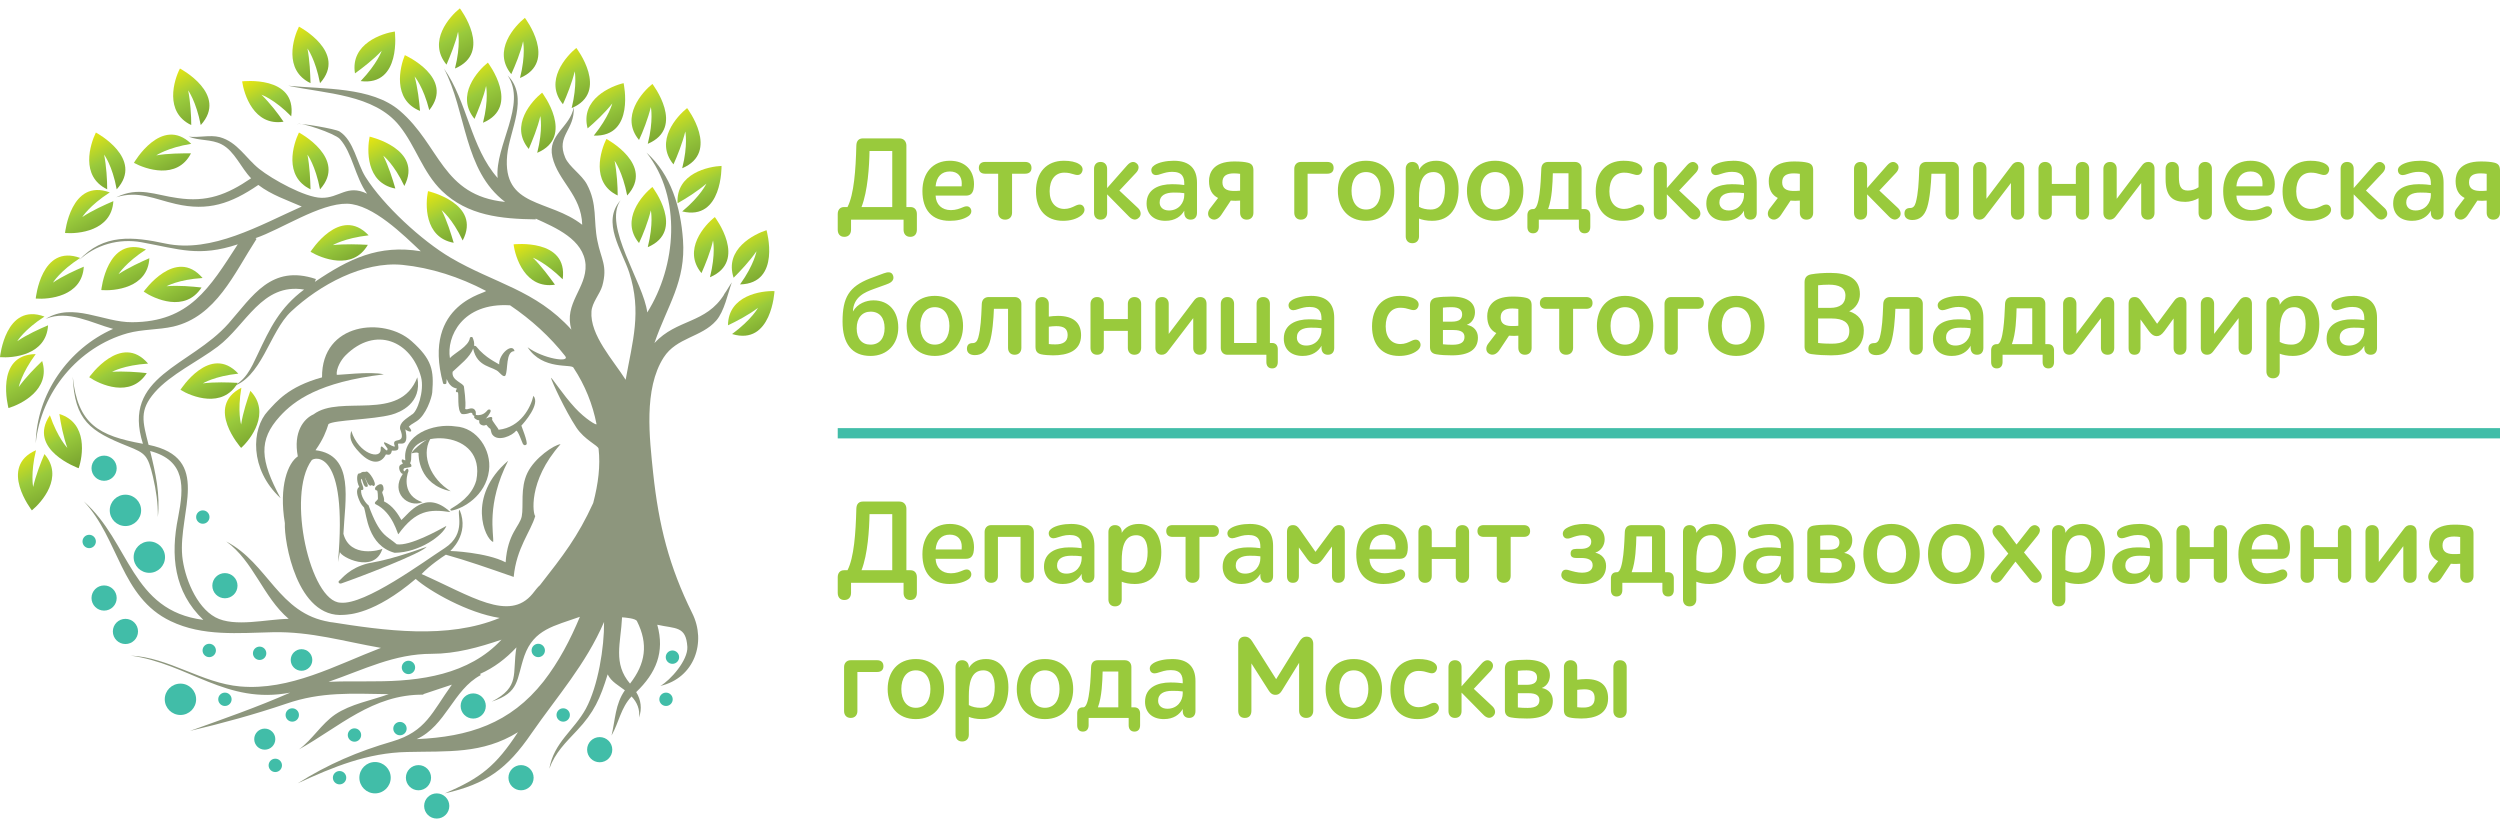 <?xml version="1.0" encoding="UTF-8"?> <svg xmlns="http://www.w3.org/2000/svg" width="260" height="86" viewBox="0 0 260 86" fill="none"> <g clip-path="url(#clip0_529_752)"> <path d="M75.334 30.596C73.409 33.697 70.415 33.136 68.062 35.675C69.399 31.773 71.35 29.287 71.03 24.929C70.789 21.587 69.8 18.165 67.234 15.867C70.95 20.572 70.335 27.682 67.314 32.495C66.967 29.446 62.662 23.485 64.534 20.839C62.529 23.084 64.695 26.052 65.443 28.351C66.753 32.441 65.79 35.461 65.068 39.498C63.812 37.493 61.326 34.847 61.513 32.387C61.566 31.479 62.395 30.57 62.636 29.74C63.223 27.629 62.502 26.96 62.128 25.036C61.7 22.95 62.154 21.239 61.031 19.154C60.497 18.165 59.187 17.337 58.786 16.401C57.797 14.075 59.802 13.568 59.668 11.135C59.321 13.246 56.915 13.968 57.449 16.321C58.037 18.86 60.47 20.278 60.55 23.378C57.129 20.679 52.236 21.641 52.744 16.16C52.985 13.541 55.07 10.146 52.797 7.847C54.83 10.867 51.434 15.171 51.755 18.513C48.922 15.305 48.627 10.6 46.168 7.125C48.52 11.563 48.2 17.737 52.53 21C45.954 20.331 45.794 15.118 41.57 11.509C38.629 8.996 33.603 9.29 29.968 8.916C33.844 9.744 38.924 9.798 41.543 13.086C43.254 15.225 43.949 17.898 45.954 19.85C48.654 22.442 52.129 22.764 55.712 22.817V22.737C57.77 23.672 60.711 24.902 60.898 27.522C61.032 29.982 58.599 31.559 59.428 34.285C55.685 30.142 51.408 29.473 46.863 26.8C43.868 25.036 39.886 21.373 38.014 18.406C37.105 16.963 36.811 14.637 35.314 13.674C34.914 13.407 31.064 12.738 30.93 12.926C31.171 12.632 34.834 13.888 35.341 14.449C36.651 15.893 36.919 18.406 38.175 20.144C36.089 19.128 35.288 20.625 33.417 20.572C31.732 20.545 28.31 18.647 26.973 17.578C25.557 16.455 24.701 14.771 22.857 14.263C21.814 13.996 20.691 14.343 19.622 14.209C20.718 14.663 21.948 14.449 23.043 15.011C24.407 15.706 25.076 17.497 26.118 18.54C23.605 20.251 21.52 21.053 18.472 20.598C16.093 20.278 14.436 19.368 12.083 20.518C14.409 19.796 16.039 20.705 18.285 21.213C21.653 21.989 24.006 21.186 26.867 19.234C28.23 20.278 29.861 20.812 31.384 21.48C27.053 23.405 22.027 26.346 17.216 25.33C13.847 24.608 10.773 24.261 8.18 27.094C9.944 25.436 12.377 24.769 14.73 25.196C18.66 25.918 20.691 26.747 24.728 25.41C21.787 29.955 19.702 33.484 13.741 33.51C10.746 33.537 7.592 31.398 4.758 33.162C7.084 32.2 9.517 33.59 11.762 34.206C7.11 36.264 3.796 40.995 3.716 46.101C4.25 40.808 8.126 36.103 13.259 34.659C14.81 34.231 16.467 34.312 18.018 33.964C22.482 32.922 24.354 28.431 26.679 24.849L26.573 24.768C29.245 23.86 33.256 21.133 36.116 21.186C38.79 21.266 41.97 24.447 43.762 26.132C39.377 25.41 36.303 26.907 32.748 29.313L32.855 29.019C28.204 27.468 26.279 30.784 23.766 33.644C19.783 38.135 12.618 39.071 14.864 46.154C10.265 45.326 8.073 44.123 7.565 39.177C7.752 43.748 9.383 44.845 13.259 46.395C15.158 47.144 15.371 47.358 15.906 49.576C16.227 50.967 16.441 52.33 16.414 53.774C16.681 51.447 16.173 49.148 15.612 46.903C19.328 47.892 19.141 50.645 18.526 53.8C17.724 57.757 18.072 61.526 21.146 64.467C13.607 63.504 13.554 56.394 8.715 52.143C12.377 56.019 12.538 62.114 17.751 64.6C21.092 66.204 24.808 65.83 28.391 65.75C32.347 65.669 35.769 66.712 39.619 67.38C34.94 69.171 30.155 71.845 24.969 71.39C20.986 71.043 17.59 68.369 13.581 68.182C19.676 69.038 23.525 73.315 30.182 72.032C26.787 73.529 23.258 74.759 19.756 76.015C23.151 75.213 26.466 74.304 29.781 73.182C33.416 71.925 36.597 72.139 40.421 72.193C38.576 72.861 36.491 73.208 34.86 74.304C33.417 75.293 32.508 76.898 31.09 77.939C35.234 75.641 38.763 72.192 44.029 72.246V72.192C44.992 71.871 45.981 71.551 46.997 71.203C44.912 74.09 44.324 76.069 40.795 77.111C37.213 78.153 34.139 79.464 30.957 81.468C34.647 79.758 38.228 78.287 42.346 78.207C46.543 78.1 50.151 78.447 53.867 76.148C51.595 79.624 49.991 80.933 46.248 82.511C50.552 81.549 52.744 79.971 55.284 76.256C57.957 72.406 60.925 69.091 62.823 64.68C62.849 67.327 62.208 71.337 60.925 73.716C59.695 75.961 57.61 77.191 57.129 79.944C57.743 78.26 58.813 77.245 60.016 75.961C61.78 74.09 62.422 72.647 63.197 70.134C63.571 70.909 64.373 71.31 64.988 71.791C63.972 73.234 63.999 74.839 63.598 76.496C64.373 75.133 64.561 73.609 65.683 72.433C66.271 73.048 66.566 73.796 66.458 74.625C66.779 73.743 66.672 72.781 66.164 71.978C68.222 70 69.158 67.835 68.356 64.974C70.255 65.402 71.35 65.081 71.484 67.273C71.564 68.663 69.72 70.748 68.677 71.337C72.233 70.507 73.489 66.765 71.992 63.771C69.586 58.905 68.517 54.682 67.928 49.201C67.555 45.593 66.913 40.459 69.025 37.171C70.361 35.087 72.955 35.087 74.479 33.349C75.334 32.386 75.682 30.541 76.11 29.366C76.109 29.366 75.815 29.794 75.334 30.596C75.815 29.794 75.066 30.97 75.334 30.596ZM34.298 64.681C28.951 63.825 27.909 58.585 23.525 56.313C26.385 58.371 27.348 62.088 30.021 64.36C27.748 64.387 24.38 65.269 22.402 64.2C20.37 63.103 19.167 59.976 18.953 57.837C18.526 53.239 22.108 47.625 15.451 46.262C14.836 43.829 14.462 42.679 16.093 40.808C17.724 38.937 20.665 37.547 22.643 36.05C25.61 33.804 27.241 29.393 31.625 30.115C29.085 32.013 28.096 34.098 26.786 36.878C26.117 38.295 25.503 39.712 23.953 40.273C27.241 39.418 27.989 34.525 30.288 32.387C33.229 29.634 37.773 27.148 41.864 27.548C44.81 27.843 47.785 28.803 50.525 30.244C50.918 30.452 43.779 31.416 46.086 39.888C46.134 39.916 46.267 40.024 46.423 39.878C46.433 39.752 46.441 39.611 46.449 39.457C46.501 39.333 46.598 40.223 47.482 40.401C47.613 40.439 47.333 40.532 47.434 40.755C47.49 40.796 47.522 40.803 47.596 40.791C47.775 40.78 47.469 42.729 48.035 43.06C48.325 43.102 48.64 43.035 48.893 42.931C48.9 42.923 49.075 42.917 49.108 42.974C49.145 43.154 49.204 43.217 49.264 43.214C49.385 43.207 49.292 43.414 49.317 43.446C49.341 43.477 49.565 43.713 49.797 43.704C49.931 43.7 49.685 44.018 50.072 44.194C50.284 44.278 50.371 44.275 50.556 44.188C50.618 44.159 50.728 44.446 50.982 44.584C51.058 44.632 51.044 44.995 51.221 45.221C51.804 45.972 53.266 45.318 53.679 44.8C53.85 44.686 54.323 46.09 54.387 46.175C54.547 46.387 54.696 46.278 54.753 46.219C54.932 46.035 54.212 44.275 54.222 44.264C54.485 43.986 56.234 42.022 55.471 41.164C55.214 42.344 54.16 44.44 51.852 44.697C51.858 44.578 51.126 43.727 51.177 43.601C51.228 43.475 51.189 43.344 51.028 43.365C50.827 43.379 50.437 43.579 50.485 43.556C50.639 43.478 51.02 42.894 51.028 42.783C51.046 42.522 50.847 42.588 50.766 42.61C50.669 42.637 50.347 43.303 49.489 43.153C49.484 43.154 49.479 42.916 49.481 42.878C49.483 42.849 49.48 42.823 49.471 42.803C49.46 42.756 49.426 42.694 49.369 42.616C49.054 42.25 48.564 42.71 48.381 42.525C48.488 41.733 48.256 40.325 48.255 40.255C48.256 39.82 46.917 39.604 47.074 38.662C47.801 37.958 48.89 37.161 49.204 36.241C49.634 38.294 51.341 38.061 51.918 38.742C51.938 38.734 52.381 39.303 52.557 39.059C52.864 38.518 52.551 36.518 53.512 36.515C53.293 35.612 51.859 36.822 51.916 37.9C51.741 37.762 50.483 37.237 49.519 36.024C49.462 35.952 49.304 35.97 49.305 35.96C49.346 35.684 49.282 35.388 49.142 35.089C49.086 34.994 48.874 35.059 48.871 35.133C48.756 36.042 47.217 36.737 46.792 37.243C46.421 35.071 48.04 31.441 53.046 31.752C55.252 33.239 57.221 35.041 58.786 37.038C59.322 37.758 56.457 37.297 54.87 36.112C56.45 38.556 59.484 37.806 59.646 38.249C60.853 40.072 61.638 42.06 62.039 44.11C62.074 44.284 60.868 43.571 59.811 42.426C58.502 41.009 57.282 39.093 57.31 39.311C57.343 39.584 58.762 42.674 59.942 44.464C60.796 45.758 62.215 46.332 62.252 46.664C62.452 48.442 62.226 50.276 61.694 52.313C60.091 55.822 58.562 57.783 56.156 60.858C55.901 61.068 55.645 61.435 55.386 61.751C52.945 64.724 48.96 61.961 43.846 59.701C44.672 58.825 45.955 57.949 46.369 57.689C48.565 58.303 50.774 59.076 53.424 60.001C53.711 56.976 55.181 55.328 55.667 53.664C55.45 53.572 54.837 50.072 58.3 46.193C57.647 46.25 55.609 47.606 54.849 49.184C54.088 50.763 54.47 52.613 54.264 53.686C54.058 54.759 52.8 55.434 52.584 58.479C50.588 57.446 46.866 57.292 46.837 57.303C46.757 57.336 48.881 55.623 47.804 53.025C47.421 53.218 48.604 55.482 46.252 57.002C44.074 58.407 37.965 62.941 35.414 62.678C32.262 62.574 29.779 51.507 32.403 47.876C32.667 47.511 36.2 46.675 35.149 58.455C35.224 58.093 35.292 57.739 35.355 57.393C35.367 57.886 38.937 59.753 39.773 57.072C39.611 57.196 36.408 58.122 35.716 55.519C35.869 52.072 36.925 47.329 32.813 46.822C33.627 45.661 33.915 44.871 34.159 44.104C34.745 43.673 38.763 43.648 40.706 43.129C41.596 42.892 43.933 41.941 43.4 39.24C41.596 43.987 35.428 40.971 32.609 43.092C31.585 43.546 30.483 44.936 30.973 47.464C29.955 48.143 28.982 50.539 29.625 54.406C29.531 56.238 30.859 64.372 35.781 63.945C36.28 63.902 38.893 63.895 43.233 60.209C44.657 61.47 48.645 63.754 51.968 64.265C46.533 66.518 40.001 65.585 34.298 64.681C35.261 64.841 33.363 64.547 34.298 64.681ZM39.004 70.856C37.399 70.883 35.769 70.83 34.164 70.91C37.88 69.626 40.982 67.996 44.912 67.996C47.398 67.996 49.803 67.328 52.156 66.525C48.761 70.188 43.655 70.856 39.004 70.856C40.581 70.856 38.202 70.856 39.004 70.856ZM56.54 70.856C53.065 75.267 48.734 76.63 43.334 76.871C46.381 75.481 47.131 71.738 49.991 70.214L49.937 70.081C51.381 69.439 52.61 68.503 53.707 67.328C53.252 70.081 54.135 71.418 51.141 72.968C54.081 72.005 53.68 70.696 54.535 68.209C55.524 65.429 57.636 65.109 60.31 64.146C59.321 66.525 58.118 68.824 56.54 70.856C57.289 69.894 55.791 71.819 56.54 70.856ZM66.245 64.601C67.447 66.98 67.127 69.039 65.523 71.097C63.731 68.985 64.561 66.926 64.694 64.2C65.015 64.226 66.111 64.306 66.245 64.601C66.699 65.483 66.245 64.573 66.245 64.601Z" fill="#8D967D"></path> <path d="M79.718 23.939C78.462 24.341 75.307 25.891 76.296 28.885C76.965 28.217 77.981 27.148 78.675 26.132C78.675 26.132 78.435 27.522 76.964 29.58C81.295 29.473 79.718 23.939 79.718 23.939Z" fill="url(#paint0_linear_529_752)"></path> <path d="M74.344 22.576C73.302 23.378 70.949 25.998 72.954 28.404C73.329 27.548 73.89 26.212 74.157 25.009C74.157 25.009 74.451 26.372 73.837 28.832C77.82 27.148 74.344 22.576 74.344 22.576Z" fill="url(#paint1_linear_529_752)"></path> <path d="M71.458 11.241C70.415 12.07 68.036 14.663 70.041 17.096C70.441 16.214 70.977 14.877 71.271 13.673C71.271 13.673 71.564 15.064 70.949 17.497C74.933 15.812 71.458 11.241 71.458 11.241Z" fill="url(#paint2_linear_529_752)"></path> <path d="M64.855 8.648C63.572 8.942 60.31 10.305 61.112 13.353C61.834 12.738 62.903 11.749 63.678 10.76C63.678 10.76 63.331 12.15 61.754 14.101C66.084 14.262 64.855 8.648 64.855 8.648Z" fill="url(#paint3_linear_529_752)"></path> <path d="M75.04 17.256C73.73 17.309 70.281 18.005 70.469 21.133C71.297 20.678 72.527 19.903 73.463 19.1C73.463 19.1 72.874 20.384 70.949 21.988C75.146 23.004 75.04 17.256 75.04 17.256Z" fill="url(#paint4_linear_529_752)"></path> <path d="M67.849 8.729C66.833 9.53 64.453 12.15 66.458 14.556C66.86 13.701 67.394 12.337 67.688 11.134C67.688 11.134 67.982 12.524 67.368 14.957C71.351 13.273 67.849 8.729 67.849 8.729Z" fill="url(#paint5_linear_529_752)"></path> <path d="M59.936 4.986C58.92 5.814 56.54 8.407 58.545 10.84C58.947 9.958 59.481 8.621 59.775 7.418C59.775 7.418 60.042 8.808 59.454 11.241C63.438 9.557 59.936 4.986 59.936 4.986Z" fill="url(#paint6_linear_529_752)"></path> <path d="M56.38 9.637C55.337 10.466 52.958 13.059 54.99 15.492C55.364 14.609 55.926 13.273 56.193 12.07C56.193 12.07 56.487 13.46 55.871 15.892C59.855 14.209 56.38 9.637 56.38 9.637Z" fill="url(#paint7_linear_529_752)"></path> <path d="M50.739 6.51C49.697 7.338 47.344 9.931 49.349 12.364C49.724 11.482 50.285 10.145 50.552 8.942C50.552 8.942 50.846 10.332 50.232 12.765C54.215 11.081 50.739 6.51 50.739 6.51Z" fill="url(#paint8_linear_529_752)"></path> <path d="M6.763 24.233C8.1 24.341 11.602 24.046 11.789 20.919C10.907 21.293 9.597 21.881 8.554 22.576C8.554 22.576 9.303 21.373 11.415 20.01C7.351 18.512 6.763 24.233 6.763 24.233Z" fill="url(#paint9_linear_529_752)"></path> <path d="M3.716 31.05C5.026 31.157 8.527 30.863 8.715 27.735C7.832 28.11 6.523 28.698 5.507 29.393C5.507 29.393 6.229 28.19 8.34 26.827C4.277 25.329 3.716 31.05 3.716 31.05Z" fill="url(#paint10_linear_529_752)"></path> <path d="M3.314 53.078C4.33 52.25 6.683 49.603 4.624 47.224C4.25 48.079 3.716 49.443 3.449 50.645C3.449 50.645 3.155 49.256 3.742 46.823C-0.214 48.561 3.314 53.078 3.314 53.078Z" fill="url(#paint11_linear_529_752)"></path> <path d="M0.882 42.438C2.138 42.065 5.32 40.541 4.385 37.547C3.689 38.215 2.674 39.231 1.952 40.246C1.952 40.246 2.219 38.856 3.716 36.825C-0.615 36.878 0.882 42.438 0.882 42.438Z" fill="url(#paint12_linear_529_752)"></path> <path d="M10.533 30.168C11.843 30.276 15.372 29.981 15.532 26.854C14.677 27.227 13.339 27.843 12.324 28.511C12.324 28.511 13.073 27.308 15.184 25.944C11.121 24.447 10.533 30.168 10.533 30.168Z" fill="url(#paint13_linear_529_752)"></path> <path d="M8.181 48.694C8.609 47.464 9.17 43.989 6.176 43.054C6.309 43.989 6.576 45.406 7.004 46.582C7.004 46.582 6.015 45.566 5.187 43.187C2.78 46.77 8.181 48.694 8.181 48.694Z" fill="url(#paint14_linear_529_752)"></path> <path d="M0 37.145C1.31 37.253 4.812 36.958 4.999 33.831C4.117 34.205 2.807 34.793 1.791 35.489C1.791 35.489 2.513 34.285 4.624 32.922C0.561 31.425 0 37.145 0 37.145Z" fill="url(#paint15_linear_529_752)"></path> <path d="M14.944 30.329C16.04 31.077 19.248 32.548 20.959 29.901C19.996 29.794 18.553 29.66 17.323 29.767C17.323 29.767 18.553 29.072 21.066 28.912C18.259 25.624 14.944 30.329 14.944 30.329Z" fill="url(#paint16_linear_529_752)"></path> <path d="M9.276 39.23C10.373 39.98 13.58 41.449 15.264 38.803C14.329 38.696 12.886 38.589 11.656 38.669C11.656 38.669 12.886 37.974 15.399 37.814C12.592 34.525 9.276 39.23 9.276 39.23Z" fill="url(#paint17_linear_529_752)"></path> <path d="M54.589 1.858C53.546 2.686 51.167 5.28 53.172 7.712C53.573 6.83 54.135 5.493 54.402 4.291C54.402 4.291 54.696 5.68 54.081 8.113C58.065 6.43 54.589 1.858 54.589 1.858Z" fill="url(#paint18_linear_529_752)"></path> <path d="M47.825 0.869C46.783 1.697 44.431 4.291 46.436 6.723C46.809 5.841 47.371 4.504 47.639 3.302C47.639 3.302 47.933 4.691 47.317 7.124C51.301 5.44 47.825 0.869 47.825 0.869Z" fill="url(#paint19_linear_529_752)"></path> <path d="M42.104 5.734C41.596 6.937 40.768 10.359 43.682 11.535C43.601 10.573 43.441 9.13 43.12 7.953C43.12 7.953 44.029 9.022 44.645 11.455C47.344 8.087 42.104 5.734 42.104 5.734Z" fill="url(#paint20_linear_529_752)"></path> <path d="M41.062 3.275C39.779 3.462 36.41 4.531 36.918 7.632C37.694 7.071 38.843 6.189 39.699 5.28C39.699 5.28 39.244 6.616 37.507 8.435C41.784 8.968 41.062 3.275 41.062 3.275Z" fill="url(#paint21_linear_529_752)"></path> <path d="M25.182 8.461C25.369 9.771 26.385 13.139 29.487 12.658C28.952 11.856 28.07 10.707 27.187 9.851C27.187 9.851 28.524 10.305 30.288 12.096C30.876 7.793 25.182 8.461 25.182 8.461Z" fill="url(#paint22_linear_529_752)"></path> <path d="M25.076 46.582C26.065 45.7 28.203 42.92 26.038 40.648C25.717 41.557 25.263 42.92 25.076 44.149C25.076 44.149 24.674 42.786 25.102 40.327C21.252 42.305 25.076 46.582 25.076 46.582Z" fill="url(#paint23_linear_529_752)"></path> <path d="M53.413 25.41C53.572 26.72 54.616 30.088 57.716 29.607C57.155 28.831 56.299 27.655 55.417 26.799C55.417 26.799 56.727 27.281 58.518 29.045C59.107 24.768 53.413 25.41 53.413 25.41Z" fill="url(#paint24_linear_529_752)"></path> <path d="M67.849 19.448C66.833 20.25 64.453 22.87 66.458 25.276C66.86 24.421 67.394 23.084 67.688 21.881C67.688 21.881 67.982 23.244 67.368 25.704C71.351 24.019 67.849 19.448 67.849 19.448Z" fill="url(#paint25_linear_529_752)"></path> <path d="M63.063 14.449C62.475 15.625 61.406 18.994 64.239 20.33C64.239 19.395 64.159 17.951 63.919 16.721C63.919 16.721 64.747 17.871 65.228 20.33C68.142 17.149 63.063 14.449 63.063 14.449Z" fill="url(#paint26_linear_529_752)"></path> <path d="M31.091 2.767C30.503 3.943 29.46 7.285 32.294 8.648C32.267 7.685 32.213 6.242 31.973 5.039C31.973 5.039 32.802 6.162 33.283 8.648C36.17 5.44 31.091 2.767 31.091 2.767Z" fill="url(#paint27_linear_529_752)"></path> <path d="M13.928 16.936C15.103 17.577 18.419 18.753 19.863 15.946C18.9 15.946 17.456 15.946 16.253 16.16C16.253 16.16 17.403 15.358 19.889 14.957C16.788 11.963 13.928 16.936 13.928 16.936Z" fill="url(#paint28_linear_529_752)"></path> <path d="M38.442 14.209C38.174 15.518 38.014 19.02 41.115 19.609C40.848 18.673 40.42 17.309 39.859 16.187C39.859 16.187 40.982 17.069 42.051 19.342C44.056 15.492 38.442 14.209 38.442 14.209Z" fill="url(#paint29_linear_529_752)"></path> <path d="M44.511 19.876C44.243 21.159 44.083 24.688 47.184 25.249C46.917 24.341 46.489 22.95 45.928 21.855C45.928 21.855 47.05 22.736 48.12 25.009C50.124 21.159 44.511 19.876 44.511 19.876Z" fill="url(#paint30_linear_529_752)"></path> <path d="M31.091 13.781C30.503 14.984 29.46 18.325 32.294 19.689C32.267 18.727 32.213 17.283 31.973 16.08C31.973 16.08 32.802 17.202 33.283 19.689C36.17 16.481 31.091 13.781 31.091 13.781Z" fill="url(#paint31_linear_529_752)"></path> <path d="M32.294 26.185C33.416 26.854 36.677 28.19 38.255 25.463C37.292 25.41 35.849 25.357 34.619 25.49C34.619 25.49 35.822 24.768 38.335 24.474C35.367 21.319 32.294 26.185 32.294 26.185Z" fill="url(#paint32_linear_529_752)"></path> <path d="M18.766 40.541C19.889 41.236 23.151 42.546 24.728 39.819C23.766 39.765 22.322 39.712 21.092 39.872C21.092 39.872 22.296 39.124 24.782 38.857C21.841 35.702 18.766 40.541 18.766 40.541Z" fill="url(#paint33_linear_529_752)"></path> <path d="M18.713 7.124C18.099 8.3 17.056 11.669 19.89 13.006C19.89 12.07 19.809 10.599 19.569 9.396C19.569 9.396 20.397 10.546 20.879 13.006C23.793 9.798 18.713 7.124 18.713 7.124Z" fill="url(#paint34_linear_529_752)"></path> <path d="M9.971 13.781C9.383 14.984 8.314 18.325 11.148 19.689C11.148 18.727 11.067 17.283 10.826 16.08C10.826 16.08 11.682 17.202 12.137 19.689C15.051 16.481 9.971 13.781 9.971 13.781Z" fill="url(#paint35_linear_529_752)"></path> <path d="M80.547 30.276C79.21 30.221 75.735 30.703 75.709 33.831C76.564 33.43 77.847 32.762 78.836 32.013C78.836 32.013 78.168 33.243 76.136 34.74C80.253 35.996 80.547 30.276 80.547 30.276Z" fill="url(#paint36_linear_529_752)"></path> <path d="M13.046 54.709C13.946 54.709 14.677 53.979 14.677 53.078C14.677 52.178 13.946 51.447 13.046 51.447C12.145 51.447 11.415 52.178 11.415 53.078C11.415 53.979 12.145 54.709 13.046 54.709Z" fill="#41BDA8"></path> <path d="M15.531 59.575C16.432 59.575 17.163 58.845 17.163 57.944C17.163 57.043 16.432 56.313 15.531 56.313C14.631 56.313 13.9 57.043 13.9 57.944C13.9 58.845 14.631 59.575 15.531 59.575Z" fill="#41BDA8"></path> <path d="M39.004 82.512C39.904 82.512 40.635 81.782 40.635 80.881C40.635 79.98 39.904 79.25 39.004 79.25C38.103 79.25 37.373 79.98 37.373 80.881C37.373 81.782 38.103 82.512 39.004 82.512Z" fill="#41BDA8"></path> <path d="M18.766 74.358C19.667 74.358 20.397 73.628 20.397 72.727C20.397 71.826 19.667 71.096 18.766 71.096C17.866 71.096 17.135 71.826 17.135 72.727C17.135 73.628 17.866 74.358 18.766 74.358Z" fill="#41BDA8"></path> <path d="M10.826 63.504C11.55 63.504 12.136 62.918 12.136 62.195C12.136 61.471 11.55 60.885 10.826 60.885C10.103 60.885 9.517 61.471 9.517 62.195C9.517 62.918 10.103 63.504 10.826 63.504Z" fill="#41BDA8"></path> <path d="M13.046 66.98C13.769 66.98 14.355 66.393 14.355 65.67C14.355 64.947 13.769 64.36 13.046 64.36C12.322 64.36 11.736 64.947 11.736 65.67C11.736 66.393 12.322 66.98 13.046 66.98Z" fill="#41BDA8"></path> <path d="M27.001 68.637C27.385 68.637 27.696 68.326 27.696 67.942C27.696 67.558 27.385 67.247 27.001 67.247C26.617 67.247 26.306 67.558 26.306 67.942C26.306 68.326 26.617 68.637 27.001 68.637Z" fill="#41BDA8"></path> <path d="M31.358 69.76C31.978 69.76 32.48 69.257 32.48 68.637C32.48 68.017 31.978 67.515 31.358 67.515C30.738 67.515 30.235 68.017 30.235 68.637C30.235 69.257 30.738 69.76 31.358 69.76Z" fill="#41BDA8"></path> <path d="M21.093 54.469C21.477 54.469 21.788 54.157 21.788 53.774C21.788 53.39 21.477 53.078 21.093 53.078C20.709 53.078 20.398 53.39 20.398 53.774C20.398 54.157 20.709 54.469 21.093 54.469Z" fill="#41BDA8"></path> <path d="M21.761 68.343C22.145 68.343 22.456 68.032 22.456 67.648C22.456 67.264 22.145 66.953 21.761 66.953C21.377 66.953 21.066 67.264 21.066 67.648C21.066 68.032 21.377 68.343 21.761 68.343Z" fill="#41BDA8"></path> <path d="M55.979 68.343C56.363 68.343 56.674 68.032 56.674 67.648C56.674 67.264 56.363 66.953 55.979 66.953C55.595 66.953 55.284 67.264 55.284 67.648C55.284 68.032 55.595 68.343 55.979 68.343Z" fill="#41BDA8"></path> <path d="M58.573 75.053C58.957 75.053 59.268 74.742 59.268 74.358C59.268 73.974 58.957 73.663 58.573 73.663C58.189 73.663 57.877 73.974 57.877 74.358C57.877 74.742 58.189 75.053 58.573 75.053Z" fill="#41BDA8"></path> <path d="M69.266 73.422C69.65 73.422 69.961 73.111 69.961 72.727C69.961 72.343 69.65 72.032 69.266 72.032C68.882 72.032 68.57 72.343 68.57 72.727C68.57 73.111 68.882 73.422 69.266 73.422Z" fill="#41BDA8"></path> <path d="M69.933 69.039C70.317 69.039 70.629 68.727 70.629 68.343C70.629 67.96 70.317 67.648 69.933 67.648C69.549 67.648 69.238 67.96 69.238 68.343C69.238 68.727 69.549 69.039 69.933 69.039Z" fill="#41BDA8"></path> <path d="M9.276 57.008C9.66 57.008 9.971 56.697 9.971 56.313C9.971 55.929 9.66 55.618 9.276 55.618C8.892 55.618 8.581 55.929 8.581 56.313C8.581 56.697 8.892 57.008 9.276 57.008Z" fill="#41BDA8"></path> <path d="M30.395 75.053C30.779 75.053 31.091 74.742 31.091 74.358C31.091 73.974 30.779 73.663 30.395 73.663C30.012 73.663 29.7 73.974 29.7 74.358C29.7 74.742 30.012 75.053 30.395 75.053Z" fill="#41BDA8"></path> <path d="M41.597 76.47C41.98 76.47 42.292 76.159 42.292 75.775C42.292 75.391 41.98 75.079 41.597 75.079C41.213 75.079 40.901 75.391 40.901 75.775C40.901 76.159 41.213 76.47 41.597 76.47Z" fill="#41BDA8"></path> <path d="M23.392 73.422C23.776 73.422 24.087 73.111 24.087 72.727C24.087 72.343 23.776 72.032 23.392 72.032C23.008 72.032 22.696 72.343 22.696 72.727C22.696 73.111 23.008 73.422 23.392 73.422Z" fill="#41BDA8"></path> <path d="M42.479 70.108C42.863 70.108 43.174 69.796 43.174 69.412C43.174 69.028 42.863 68.717 42.479 68.717C42.095 68.717 41.784 69.028 41.784 69.412C41.784 69.796 42.095 70.108 42.479 70.108Z" fill="#41BDA8"></path> <path d="M36.865 77.138C37.249 77.138 37.56 76.827 37.56 76.443C37.56 76.059 37.249 75.748 36.865 75.748C36.481 75.748 36.169 76.059 36.169 76.443C36.169 76.827 36.481 77.138 36.865 77.138Z" fill="#41BDA8"></path> <path d="M35.314 81.576C35.698 81.576 36.01 81.265 36.01 80.881C36.01 80.497 35.698 80.186 35.314 80.186C34.93 80.186 34.619 80.497 34.619 80.881C34.619 81.265 34.93 81.576 35.314 81.576Z" fill="#41BDA8"></path> <path d="M28.631 80.293C29.015 80.293 29.326 79.982 29.326 79.598C29.326 79.214 29.015 78.903 28.631 78.903C28.247 78.903 27.936 79.214 27.936 79.598C27.936 79.982 28.247 80.293 28.631 80.293Z" fill="#41BDA8"></path> <path d="M27.535 77.968C28.141 77.968 28.632 77.477 28.632 76.871C28.632 76.266 28.141 75.775 27.535 75.775C26.93 75.775 26.439 76.266 26.439 76.871C26.439 77.477 26.93 77.968 27.535 77.968Z" fill="#41BDA8"></path> <path d="M23.391 62.221C24.115 62.221 24.701 61.635 24.701 60.911C24.701 60.188 24.115 59.602 23.391 59.602C22.668 59.602 22.081 60.188 22.081 60.911C22.081 61.635 22.668 62.221 23.391 62.221Z" fill="#41BDA8"></path> <path d="M43.522 82.191C44.245 82.191 44.831 81.604 44.831 80.881C44.831 80.158 44.245 79.571 43.522 79.571C42.798 79.571 42.212 80.158 42.212 80.881C42.212 81.604 42.798 82.191 43.522 82.191Z" fill="#41BDA8"></path> <path d="M54.188 82.191C54.911 82.191 55.498 81.604 55.498 80.881C55.498 80.158 54.911 79.571 54.188 79.571C53.465 79.571 52.878 80.158 52.878 80.881C52.878 81.604 53.465 82.191 54.188 82.191Z" fill="#41BDA8"></path> <path d="M62.368 79.276C63.092 79.276 63.678 78.69 63.678 77.967C63.678 77.243 63.092 76.657 62.368 76.657C61.645 76.657 61.059 77.243 61.059 77.967C61.059 78.69 61.645 79.276 62.368 79.276Z" fill="#41BDA8"></path> <path d="M49.215 74.732C49.939 74.732 50.525 74.146 50.525 73.422C50.525 72.699 49.939 72.113 49.215 72.113C48.492 72.113 47.906 72.699 47.906 73.422C47.906 74.146 48.492 74.732 49.215 74.732Z" fill="#41BDA8"></path> <path d="M45.42 85.131C46.143 85.131 46.729 84.545 46.729 83.822C46.729 83.098 46.143 82.512 45.42 82.512C44.696 82.512 44.11 83.098 44.11 83.822C44.11 84.545 44.696 85.131 45.42 85.131Z" fill="#41BDA8"></path> <path d="M10.826 50.004C11.55 50.004 12.136 49.417 12.136 48.694C12.136 47.971 11.55 47.384 10.826 47.384C10.103 47.384 9.517 47.971 9.517 48.694C9.517 49.417 10.103 50.004 10.826 50.004Z" fill="#41BDA8"></path> <path d="M87.124 44.524H260V45.593H87.124V44.524Z" fill="#41BDA8"></path> <path d="M51.29 56.362C51.381 55.584 50.535 52.455 52.849 47.913C48.503 51.627 50.427 56.072 51.29 56.362Z" fill="#8D967D"></path> <path d="M38.263 58.593C39.715 58.34 41.464 57.913 44.376 56.861C43.897 57.53 37.369 60.036 35.511 60.672C35.252 60.76 35.121 60.508 35.28 60.391C35.589 60.163 36.309 59.092 38.263 58.593Z" fill="#8D967D"></path> <path d="M29.181 51.811C27.05 47.854 26.853 45.775 29.104 43.3C30.584 41.672 33.196 39.726 39.914 38.935C38.598 38.583 35.026 39.047 35.019 38.975C34.956 38.304 35.476 37.418 35.929 36.965C39.056 33.838 42.796 35.473 43.79 39.221C44.155 40.599 43.408 42.901 42.798 43.135C42.278 43.545 41.525 43.915 41.608 44.615C42.356 46.452 40.593 45.263 41.069 46.422C40.832 46.599 39.219 45.236 40.304 46.655C40.321 47.352 39.539 45.842 39.594 46.723C39.642 47.828 37.315 47.281 36.533 44.81C36.351 45.452 36.357 45.988 37.417 47.091C38.661 48.384 39.67 48.21 40.133 47.261C40.346 47.279 40.661 47.431 40.755 46.863C41.472 46.9 41.489 46.758 41.394 46.171C41.514 45.97 42.608 46.671 42.15 44.638C42.129 44.73 43.248 45.28 42.518 44.36C42.735 44.169 42.664 44.217 43.32 43.811C44.299 43.204 44.909 41.36 44.953 40.807C45.136 38.515 44.944 37.379 42.796 35.473C39.935 32.933 33.439 33.526 33.491 39.246C29.936 40.223 28.745 41.8 27.859 42.751C26.16 44.577 25.91 48.783 29.181 51.811Z" fill="#8D967D"></path> <path d="M46.424 54.694C45.588 55.156 42.632 56.808 41.265 56.607C40.176 55.673 39.495 55.764 38.328 52.553C38.05 52.376 37.481 51.574 37.56 50.958C38.142 51.036 37.433 50.187 37.563 49.804C37.718 49.748 37.754 50.754 38.166 50.624C38.437 50.604 37.993 49.943 37.952 49.651C38.038 49.802 38.333 50.769 38.667 50.444C38.785 50.535 38.877 50.578 38.9 50.521C39.266 50.377 38.364 48.929 38.095 49.044C37.914 49.125 37.825 49.03 37.658 49.099C37.492 49.168 37.549 49.221 37.318 49.245C37.126 49.248 37.027 49.989 37.364 50.645C37.211 50.713 36.993 51.017 37.256 51.757C37.438 52.23 37.508 52.414 37.864 52.789C38.122 53.487 38.245 56.742 41.043 57.492C43.663 57.461 46.084 55.653 46.424 54.694Z" fill="#8D967D"></path> <path d="M39.002 50.779C39.014 50.571 39.891 49.872 39.891 50.902C39.891 50.981 39.765 51.095 39.75 51.227C39.857 51.612 40 51.834 39.928 52.137C40.864 52.594 41.401 53.483 41.747 54.082C42.478 53.455 44.218 50.802 46.841 53.258C44.668 52.924 43.236 53.062 41.431 55.555C41.355 55.659 40.892 53.306 39.05 52.43C38.809 52.242 39.307 52.043 39.307 51.859C39.307 51.676 39.298 51.009 39.199 51.004C39.1 50.998 38.992 50.967 39.002 50.779Z" fill="#8D967D"></path> <path d="M44.717 45.71C45.032 45.097 42.714 46.885 42.822 47.142C42.977 47.142 43.266 46.978 43.534 47.122C43.511 47.345 43.501 50.39 46.877 51.088C44.778 49.808 43.808 47.402 44.717 45.71Z" fill="#8D967D"></path> <path d="M46.962 53.103C48.108 52.908 50.508 51.605 50.855 48.945C51.137 46.787 49.593 44.469 47.382 44.348C45.055 43.989 41.825 45.213 42.154 47.868C42.081 47.91 41.813 47.662 41.781 47.859C41.748 48.057 41.838 48.038 41.889 48.206C41.912 48.309 41.353 48.229 41.552 48.896C41.736 49.346 41.909 49.254 41.892 49.289C40.564 51.239 42.434 52.854 43.938 52.234C41.835 51.536 42.25 49.529 42.481 48.994C42.479 48.57 42.225 48.794 42.116 48.972C42.005 49.148 41.842 48.744 42.099 48.682C42.262 48.644 42.688 48.609 42.761 48.533C42.834 48.459 42.76 48.24 42.645 48.189C42.646 48.149 42.789 47.968 42.767 47.47C42.638 44.709 50.611 44.522 49.535 49.956C49.066 51.648 47.546 52.511 46.868 52.932C46.767 53.023 46.9 53.124 46.962 53.103Z" fill="#8D967D"></path> <path fill-rule="evenodd" clip-rule="evenodd" d="M93.971 22.844H88.508V23.885C88.508 24.302 88.287 24.632 87.81 24.632C87.331 24.632 87.124 24.302 87.124 23.885V22.256C87.124 21.864 87.331 21.533 87.784 21.533H88.14C88.814 20.235 88.998 17.662 89.059 15.151C89.071 14.599 89.353 14.392 89.757 14.392H93.531C94.057 14.392 94.265 14.783 94.265 15.139V21.533H94.694C95.147 21.533 95.356 21.864 95.356 22.256V23.885C95.356 24.302 95.147 24.632 94.67 24.632C94.191 24.632 93.971 24.302 93.971 23.885V22.844ZM92.795 21.533V15.702H90.431C90.406 17.27 90.247 19.879 89.597 21.533H92.795ZM100.427 20.345H97.303C97.34 21.276 97.952 21.852 98.896 21.852C99.423 21.852 99.815 21.692 100.195 21.533C100.586 21.374 100.819 21.472 100.954 21.705C101.089 21.962 101.015 22.28 100.697 22.489C100.17 22.844 99.459 22.966 98.761 22.966C96.924 22.966 95.931 21.839 95.931 19.867C95.931 17.968 97.022 16.718 98.785 16.718C100.391 16.718 101.297 17.724 101.297 19.157C101.297 19.328 101.272 19.598 101.236 19.732C101.125 20.137 100.917 20.345 100.427 20.345ZM100.023 19.071C100.023 18.372 99.631 17.833 98.785 17.833C97.916 17.833 97.389 18.385 97.303 19.377H100.011C100.023 19.255 100.023 19.181 100.023 19.071ZM102.449 16.841H106.614C107.055 16.841 107.275 17.086 107.275 17.466C107.275 17.833 107.055 18.066 106.614 18.066H105.254V22.121C105.254 22.538 104.997 22.844 104.531 22.844C104.078 22.844 103.808 22.538 103.808 22.121V18.066H102.449C102.02 18.066 101.799 17.833 101.799 17.466C101.799 17.086 102.02 16.841 102.449 16.841ZM112.702 21.509C112.873 21.791 112.788 22.133 112.457 22.403C111.979 22.783 111.293 22.966 110.558 22.966C108.806 22.966 107.741 21.839 107.741 19.892C107.741 17.931 108.844 16.718 110.644 16.718C111.305 16.718 111.857 16.829 112.224 17.062C112.579 17.282 112.665 17.589 112.531 17.883C112.396 18.177 112.151 18.275 111.722 18.14C111.701 18.134 111.681 18.128 111.66 18.122C111.358 18.032 111.106 17.956 110.681 17.956C109.737 17.956 109.162 18.692 109.162 19.892C109.162 21.056 109.786 21.729 110.693 21.729C111.146 21.729 111.502 21.57 111.869 21.386C112.273 21.19 112.555 21.264 112.702 21.509ZM113.78 22.133V17.552C113.78 17.172 114 16.841 114.454 16.841C114.919 16.841 115.14 17.172 115.14 17.552V19.561L117.223 17.197C117.59 16.78 117.957 16.744 118.251 17.025C118.497 17.27 118.46 17.638 118.153 17.968L116.414 19.818L118.362 21.644C118.668 21.938 118.717 22.354 118.472 22.611C118.141 22.966 117.749 22.869 117.406 22.513L115.14 20.211V22.133C115.14 22.525 114.919 22.844 114.454 22.844C114 22.844 113.78 22.525 113.78 22.133ZM123.164 22.133V21.913C122.833 22.489 122.221 22.966 121.204 22.966C119.966 22.966 119.244 22.256 119.244 21.166C119.244 19.672 120.53 19.157 121.877 19.157C122.465 19.157 122.944 19.205 123.164 19.243V19.108C123.164 18.446 122.98 17.871 121.914 17.871C121.455 17.871 121.143 17.968 120.751 18.09C120.662 18.118 120.569 18.147 120.469 18.177C120.175 18.263 119.869 18.189 119.77 17.895C119.672 17.601 119.795 17.356 120.077 17.172C120.517 16.878 121.302 16.718 122.074 16.718C123.752 16.718 124.487 17.577 124.487 18.998V22.133C124.487 22.525 124.291 22.844 123.825 22.844C123.372 22.844 123.164 22.525 123.164 22.133ZM120.604 21.056C120.604 21.545 120.959 21.889 121.571 21.889C122.612 21.889 123.164 21.068 123.164 20.296V20.088C122.845 20.038 122.527 20.026 122.074 20.026C121.204 20.026 120.604 20.32 120.604 21.056ZM128.97 22.133V20.859C128.713 20.884 128.358 20.896 128.003 20.859L127.01 22.354C126.717 22.795 126.251 23.016 125.835 22.672C125.602 22.477 125.552 22.06 125.835 21.692L126.68 20.59C126.067 20.284 125.737 19.72 125.737 18.826C125.737 18.042 126.116 16.792 128.358 16.792C129.057 16.792 129.448 16.841 129.755 16.915C130.244 17.025 130.355 17.319 130.355 17.736V22.133C130.355 22.525 130.122 22.844 129.657 22.844C129.203 22.844 128.97 22.525 128.97 22.133ZM128.97 18.078C128.787 18.054 128.591 18.03 128.345 18.03C127.574 18.03 127.133 18.287 127.133 18.96C127.133 19.573 127.525 19.831 128.198 19.855C128.431 19.867 128.737 19.855 128.97 19.831V18.078ZM135.291 16.841H138.036C138.477 16.841 138.697 17.086 138.697 17.466C138.697 17.833 138.477 18.066 138.036 18.066H135.99V22.133C135.99 22.525 135.757 22.844 135.291 22.844C134.838 22.844 134.605 22.525 134.605 22.133V17.552C134.605 17.172 134.851 16.841 135.291 16.841ZM142.066 22.966C140.167 22.966 139.138 21.619 139.138 19.843C139.138 18.066 140.167 16.718 142.066 16.718C143.965 16.718 145.006 18.078 145.006 19.843C145.006 21.619 143.965 22.966 142.066 22.966ZM142.066 17.895C141.062 17.895 140.559 18.74 140.559 19.843C140.559 20.958 141.074 21.791 142.066 21.791C143.083 21.791 143.585 20.958 143.585 19.843C143.585 18.74 143.083 17.895 142.066 17.895ZM146.195 24.584V17.552C146.195 17.172 146.427 16.841 146.88 16.841C147.346 16.841 147.578 17.172 147.578 17.552V17.65C147.922 17.074 148.497 16.718 149.367 16.718C150.911 16.718 151.695 17.944 151.695 19.659C151.695 21.545 150.85 22.966 148.938 22.966C148.363 22.966 147.885 22.857 147.578 22.734V24.584C147.578 24.976 147.346 25.294 146.88 25.294C146.427 25.294 146.195 24.976 146.195 24.584ZM150.274 19.634C150.274 18.593 149.918 17.895 149.085 17.895C147.787 17.895 147.578 19.291 147.578 20.553V21.509C147.922 21.705 148.35 21.791 148.791 21.791C149.894 21.791 150.274 20.859 150.274 19.634ZM155.492 22.966C153.594 22.966 152.564 21.619 152.564 19.843C152.564 18.066 153.594 16.718 155.492 16.718C157.391 16.718 158.432 18.078 158.432 19.843C158.432 21.619 157.391 22.966 155.492 22.966ZM155.492 17.895C154.488 17.895 153.985 18.74 153.985 19.843C153.985 20.958 154.5 21.791 155.492 21.791C156.51 21.791 157.011 20.958 157.011 19.843C157.011 18.74 156.51 17.895 155.492 17.895ZM160.037 22.844V23.604C160.037 23.971 159.854 24.265 159.437 24.265C159.02 24.265 158.849 23.971 158.849 23.604V22.378C158.849 22.036 159.02 21.742 159.424 21.742H159.486C160.122 21.742 160.24 18.884 160.284 17.81C160.288 17.706 160.291 17.618 160.295 17.552C160.319 17.099 160.564 16.841 161.017 16.841H163.786C164.239 16.841 164.484 17.148 164.484 17.552V21.742H164.803C165.207 21.742 165.39 22.036 165.39 22.378V23.604C165.39 23.971 165.219 24.265 164.803 24.265C164.386 24.265 164.203 23.971 164.203 23.604V22.844H160.037ZM163.124 21.742V18.018H161.495C161.47 19.01 161.422 20.626 161.005 21.742H163.124ZM170.916 21.509C171.087 21.791 171.001 22.133 170.67 22.403C170.193 22.783 169.507 22.966 168.771 22.966C167.02 22.966 165.954 21.839 165.954 19.892C165.954 17.931 167.057 16.718 168.857 16.718C169.519 16.718 170.07 16.829 170.437 17.062C170.793 17.282 170.879 17.589 170.744 17.883C170.61 18.177 170.364 18.275 169.936 18.14C169.914 18.134 169.893 18.127 169.872 18.121C169.57 18.031 169.318 17.956 168.894 17.956C167.951 17.956 167.375 18.692 167.375 19.892C167.375 21.056 168 21.729 168.906 21.729C169.36 21.729 169.715 21.57 170.083 21.386C170.487 21.19 170.769 21.264 170.916 21.509ZM171.994 22.133V17.552C171.994 17.172 172.214 16.841 172.667 16.841C173.133 16.841 173.353 17.172 173.353 17.552V19.561L175.436 17.197C175.804 16.78 176.171 16.744 176.465 17.025C176.71 17.27 176.673 17.638 176.367 17.968L174.627 19.818L176.575 21.644C176.882 21.938 176.93 22.354 176.685 22.611C176.355 22.966 175.963 22.869 175.62 22.513L173.353 20.211V22.133C173.353 22.525 173.133 22.844 172.667 22.844C172.214 22.844 171.994 22.525 171.994 22.133ZM181.377 22.133V21.913C181.047 22.489 180.434 22.966 179.417 22.966C178.18 22.966 177.457 22.256 177.457 21.166C177.457 19.672 178.744 19.157 180.091 19.157C180.679 19.157 181.157 19.205 181.377 19.243V19.108C181.377 18.446 181.194 17.871 180.128 17.871C179.668 17.871 179.355 17.968 178.963 18.091C178.874 18.119 178.782 18.147 178.683 18.177C178.388 18.263 178.082 18.189 177.984 17.895C177.886 17.601 178.009 17.356 178.29 17.172C178.731 16.878 179.516 16.718 180.287 16.718C181.965 16.718 182.7 17.577 182.7 18.998V22.133C182.7 22.525 182.504 22.844 182.039 22.844C181.585 22.844 181.377 22.525 181.377 22.133ZM178.817 21.056C178.817 21.545 179.172 21.889 179.784 21.889C180.826 21.889 181.377 21.068 181.377 20.296V20.088C181.059 20.038 180.74 20.026 180.287 20.026C179.417 20.026 178.817 20.32 178.817 21.056ZM187.184 22.133V20.859C186.927 20.884 186.571 20.896 186.217 20.859L185.224 22.354C184.93 22.795 184.464 23.016 184.048 22.672C183.815 22.477 183.766 22.06 184.048 21.692L184.893 20.59C184.281 20.284 183.95 19.72 183.95 18.826C183.95 18.042 184.33 16.792 186.571 16.792C187.27 16.792 187.662 16.841 187.968 16.915C188.458 17.025 188.569 17.319 188.569 17.736V22.133C188.569 22.525 188.336 22.844 187.87 22.844C187.417 22.844 187.184 22.525 187.184 22.133ZM187.184 18.078C187 18.054 186.804 18.03 186.559 18.03C185.788 18.03 185.346 18.287 185.346 18.96C185.346 19.573 185.738 19.831 186.412 19.855C186.645 19.867 186.951 19.855 187.184 19.831V18.078ZM192.819 22.133V17.552C192.819 17.172 193.04 16.841 193.493 16.841C193.958 16.841 194.179 17.172 194.179 17.552V19.561L196.262 17.197C196.629 16.78 196.997 16.744 197.29 17.025C197.536 17.27 197.499 17.638 197.192 17.968L195.453 19.818L197.401 21.644C197.707 21.938 197.756 22.354 197.511 22.611C197.18 22.966 196.788 22.869 196.445 22.513L194.179 20.211V22.133C194.179 22.525 193.958 22.844 193.493 22.844C193.04 22.844 192.819 22.525 192.819 22.133ZM202.337 18.066H200.868C200.831 19.145 200.709 20.651 200.427 21.558C200.132 22.513 199.582 22.881 198.883 22.881C198.417 22.881 198.05 22.672 198.063 22.195C198.075 21.791 198.295 21.631 198.663 21.631C198.957 21.631 199.128 21.447 199.238 21.068C199.497 20.146 199.549 18.907 199.594 17.838C199.598 17.741 199.602 17.645 199.606 17.552C199.63 17.05 199.961 16.841 200.329 16.841H203.024C203.477 16.841 203.722 17.172 203.722 17.552V22.133C203.722 22.525 203.49 22.844 203.024 22.844C202.57 22.844 202.337 22.525 202.337 22.133V18.066ZM209.137 19.034L206.49 22.501C206.343 22.697 206.148 22.844 205.866 22.844C205.412 22.844 205.204 22.538 205.204 22.133V17.552C205.204 17.16 205.45 16.841 205.903 16.841C206.356 16.841 206.589 17.16 206.589 17.552V20.676L209.185 17.245C209.357 17 209.553 16.841 209.859 16.841C210.325 16.841 210.521 17.16 210.521 17.552V22.133C210.521 22.538 210.288 22.844 209.823 22.844C209.37 22.844 209.137 22.538 209.137 22.133V19.034ZM215.887 20.358H213.388V22.133C213.388 22.525 213.155 22.844 212.69 22.844C212.236 22.844 212.003 22.525 212.003 22.133V17.552C212.003 17.172 212.236 16.841 212.69 16.841C213.155 16.841 213.388 17.172 213.388 17.552V19.132H215.887V17.552C215.887 17.172 216.119 16.841 216.572 16.841C217.038 16.841 217.271 17.172 217.271 17.552V22.133C217.271 22.525 217.038 22.844 216.572 22.844C216.119 22.844 215.887 22.525 215.887 22.133V20.358ZM222.685 19.034L220.039 22.501C219.892 22.697 219.697 22.844 219.415 22.844C218.962 22.844 218.753 22.538 218.753 22.133V17.552C218.753 17.16 218.998 16.841 219.451 16.841C219.904 16.841 220.137 17.16 220.137 17.552V20.676L222.735 17.245C222.906 17 223.102 16.841 223.409 16.841C223.874 16.841 224.07 17.16 224.07 17.552V22.133C224.07 22.538 223.837 22.844 223.371 22.844C222.918 22.844 222.685 22.538 222.685 22.133V19.034ZM228.651 22.133V20.614C228.309 20.823 227.745 20.994 227.279 20.994C225.981 20.994 225.221 20.467 225.221 18.618V17.552C225.221 17.172 225.454 16.841 225.907 16.841C226.373 16.841 226.605 17.172 226.605 17.552V18.41C226.605 19.267 226.765 19.818 227.524 19.818C227.941 19.818 228.333 19.696 228.651 19.475V17.552C228.651 17.172 228.884 16.841 229.337 16.841C229.803 16.841 230.036 17.172 230.036 17.552V22.133C230.036 22.525 229.803 22.844 229.337 22.844C228.884 22.844 228.651 22.525 228.651 22.133ZM235.708 20.345H232.583C232.621 21.276 233.233 21.852 234.177 21.852C234.703 21.852 235.095 21.692 235.475 21.533C235.867 21.374 236.1 21.472 236.235 21.705C236.369 21.962 236.296 22.28 235.977 22.489C235.45 22.844 234.74 22.966 234.042 22.966C232.204 22.966 231.211 21.839 231.211 19.867C231.211 17.968 232.302 16.718 234.066 16.718C235.67 16.718 236.577 17.724 236.577 19.157C236.577 19.328 236.553 19.598 236.516 19.732C236.406 20.137 236.197 20.345 235.708 20.345ZM235.303 19.071C235.303 18.372 234.911 17.833 234.066 17.833C233.196 17.833 232.67 18.385 232.583 19.377H235.291C235.303 19.255 235.303 19.181 235.303 19.071ZM242.347 21.509C242.519 21.791 242.433 22.133 242.103 22.403C241.624 22.783 240.938 22.966 240.203 22.966C238.451 22.966 237.386 21.839 237.386 19.892C237.386 17.931 238.489 16.718 240.29 16.718C240.95 16.718 241.502 16.829 241.87 17.062C242.224 17.282 242.31 17.589 242.176 17.883C242.041 18.177 241.796 18.275 241.367 18.14L241.306 18.122C241.003 18.032 240.751 17.956 240.326 17.956C239.383 17.956 238.807 18.692 238.807 19.892C238.807 21.056 239.431 21.729 240.338 21.729C240.791 21.729 241.147 21.57 241.514 21.386C241.918 21.19 242.2 21.264 242.347 21.509ZM243.425 22.133V17.552C243.425 17.172 243.646 16.841 244.099 16.841C244.564 16.841 244.785 17.172 244.785 17.552V19.561L246.868 17.197C247.235 16.78 247.603 16.744 247.897 17.025C248.142 17.27 248.105 17.638 247.798 17.968L246.059 19.818L248.007 21.644C248.313 21.938 248.363 22.354 248.117 22.611C247.786 22.966 247.395 22.869 247.051 22.513L244.785 20.211V22.133C244.785 22.525 244.564 22.844 244.099 22.844C243.646 22.844 243.425 22.525 243.425 22.133ZM252.809 22.133V21.913C252.478 22.489 251.866 22.966 250.849 22.966C249.612 22.966 248.889 22.256 248.889 21.166C248.889 19.672 250.175 19.157 251.523 19.157C252.11 19.157 252.589 19.205 252.809 19.243V19.108C252.809 18.446 252.625 17.871 251.559 17.871C251.1 17.871 250.788 17.968 250.396 18.09C250.307 18.118 250.214 18.147 250.114 18.177C249.82 18.263 249.514 18.189 249.416 17.895C249.317 17.601 249.44 17.356 249.722 17.172C250.163 16.878 250.947 16.718 251.719 16.718C253.397 16.718 254.132 17.577 254.132 18.998V22.133C254.132 22.525 253.936 22.844 253.47 22.844C253.017 22.844 252.809 22.525 252.809 22.133ZM250.249 21.056C250.249 21.545 250.604 21.889 251.216 21.889C252.257 21.889 252.809 21.068 252.809 20.296V20.088C252.49 20.038 252.172 20.026 251.719 20.026C250.849 20.026 250.249 20.32 250.249 21.056ZM258.616 22.133V20.859C258.358 20.884 258.003 20.896 257.648 20.859L256.656 22.354C256.362 22.795 255.896 23.016 255.48 22.672C255.247 22.477 255.198 22.06 255.48 21.692L256.325 20.59C255.712 20.284 255.382 19.72 255.382 18.826C255.382 18.042 255.762 16.792 258.003 16.792C258.702 16.792 259.094 16.841 259.4 16.915C259.89 17.025 260 17.319 260 17.736V22.133C260 22.525 259.767 22.844 259.302 22.844C258.849 22.844 258.616 22.525 258.616 22.133ZM258.616 18.078C258.432 18.054 258.236 18.03 257.991 18.03C257.219 18.03 256.778 18.287 256.778 18.96C256.778 19.573 257.17 19.831 257.844 19.855C258.077 19.867 258.383 19.855 258.616 19.831V18.078ZM91.749 29.737C91.527 29.815 91.262 29.909 90.933 30.033C90.899 30.046 90.863 30.059 90.826 30.072C90.029 30.368 88.75 30.841 88.704 32.399C89.169 31.566 90.088 31.236 90.835 31.236C92.477 31.236 93.42 32.399 93.42 34.078C93.42 35.744 92.317 37.018 90.541 37.018C88.581 37.018 87.625 35.719 87.625 33.441C87.625 30.942 88.287 29.813 90.492 28.953C90.815 28.828 91.132 28.712 91.412 28.611C91.6 28.542 91.77 28.48 91.913 28.426C92.317 28.277 92.734 28.228 92.881 28.659C93.004 29.014 92.832 29.296 92.428 29.481C92.243 29.564 92.031 29.638 91.749 29.737ZM90.529 35.842C91.46 35.842 91.999 35.192 91.999 34.126C91.999 33.061 91.484 32.411 90.541 32.411C89.671 32.411 89.096 33.061 89.096 34.151C89.096 35.217 89.623 35.842 90.529 35.842ZM97.218 37.018C95.318 37.018 94.29 35.67 94.29 33.894C94.29 32.118 95.318 30.77 97.218 30.77C99.117 30.77 100.157 32.13 100.157 33.894C100.157 35.67 99.117 37.018 97.218 37.018ZM97.218 31.946C96.213 31.946 95.711 32.791 95.711 33.894C95.711 35.009 96.225 35.842 97.218 35.842C98.234 35.842 98.737 35.009 98.737 33.894C98.737 32.791 98.234 31.946 97.218 31.946ZM104.837 32.118H103.367C103.331 33.196 103.208 34.703 102.926 35.609C102.632 36.565 102.081 36.932 101.383 36.932C100.917 36.932 100.55 36.724 100.562 36.246C100.574 35.842 100.795 35.683 101.162 35.683C101.456 35.683 101.628 35.498 101.738 35.118C101.997 34.195 102.049 32.95 102.094 31.88C102.098 31.786 102.101 31.694 102.105 31.603C102.13 31.101 102.461 30.892 102.828 30.892H105.524C105.977 30.892 106.222 31.224 106.222 31.603V36.185C106.222 36.577 105.989 36.895 105.524 36.895C105.07 36.895 104.837 36.577 104.837 36.185V32.118ZM107.691 36.05V31.591C107.691 31.138 108.01 30.892 108.377 30.892C108.77 30.892 109.076 31.15 109.076 31.603V32.926C109.309 32.889 109.701 32.852 110.031 32.852C111.637 32.852 112.432 33.575 112.432 34.862C112.432 36.552 110.95 36.957 109.517 36.957C109.15 36.957 108.561 36.919 108.267 36.846C107.826 36.736 107.691 36.478 107.691 36.05ZM109.076 35.78C109.272 35.805 109.492 35.818 109.75 35.818C110.522 35.818 111.036 35.56 111.036 34.85C111.036 34.176 110.631 33.918 109.848 33.918C109.563 33.918 109.309 33.95 109.117 33.974L109.076 33.979V35.78ZM117.296 34.408H114.797V36.185C114.797 36.577 114.564 36.895 114.098 36.895C113.645 36.895 113.412 36.577 113.412 36.185V31.603C113.412 31.224 113.645 30.892 114.098 30.892C114.564 30.892 114.797 31.224 114.797 31.603V33.184H117.296V31.603C117.296 31.224 117.529 30.892 117.982 30.892C118.447 30.892 118.68 31.224 118.68 31.603V36.185C118.68 36.577 118.447 36.895 117.982 36.895C117.529 36.895 117.296 36.577 117.296 36.185V34.408ZM124.095 33.085L121.449 36.552C121.302 36.748 121.105 36.895 120.824 36.895C120.371 36.895 120.163 36.589 120.163 36.185V31.603C120.163 31.211 120.407 30.892 120.861 30.892C121.314 30.892 121.547 31.211 121.547 31.603V34.727L124.144 31.297C124.316 31.052 124.511 30.892 124.817 30.892C125.283 30.892 125.479 31.211 125.479 31.603V36.185C125.479 36.589 125.246 36.895 124.781 36.895C124.328 36.895 124.095 36.589 124.095 36.185V33.085ZM130.685 35.67V31.603C130.685 31.211 130.918 30.892 131.371 30.892C131.837 30.892 132.07 31.211 132.07 31.603V35.67H132.303C132.707 35.67 132.89 35.965 132.89 36.307V37.655C132.89 38.022 132.719 38.316 132.303 38.316C131.886 38.316 131.703 38.022 131.703 37.655V36.895H127.647C127.206 36.895 126.962 36.565 126.962 36.185V31.603C126.962 31.211 127.194 30.892 127.647 30.892C128.113 30.892 128.345 31.211 128.345 31.603V35.67H130.685ZM137.436 36.185V35.965C137.104 36.54 136.492 37.018 135.476 37.018C134.238 37.018 133.516 36.307 133.516 35.217C133.516 33.722 134.802 33.208 136.15 33.208C136.737 33.208 137.215 33.257 137.436 33.293V33.158C137.436 32.498 137.251 31.922 136.186 31.922C135.727 31.922 135.414 32.02 135.021 32.142C134.933 32.17 134.84 32.199 134.74 32.228C134.446 32.313 134.14 32.24 134.042 31.946C133.944 31.652 134.066 31.407 134.349 31.224C134.79 30.929 135.573 30.77 136.345 30.77C138.024 30.77 138.758 31.627 138.758 33.049V36.185C138.758 36.577 138.563 36.895 138.097 36.895C137.644 36.895 137.436 36.577 137.436 36.185ZM134.875 35.106C134.875 35.597 135.23 35.939 135.843 35.939C136.884 35.939 137.436 35.118 137.436 34.347V34.139C137.117 34.09 136.798 34.078 136.345 34.078C135.476 34.078 134.875 34.371 134.875 35.106ZM147.652 35.56C147.824 35.842 147.738 36.185 147.407 36.454C146.93 36.834 146.244 37.018 145.509 37.018C143.757 37.018 142.691 35.891 142.691 33.943C142.691 31.983 143.793 30.77 145.594 30.77C146.256 30.77 146.807 30.88 147.175 31.113C147.53 31.333 147.616 31.64 147.481 31.934C147.346 32.228 147.101 32.326 146.672 32.191C146.65 32.184 146.629 32.178 146.607 32.171C146.307 32.082 146.054 32.007 145.631 32.007C144.688 32.007 144.112 32.742 144.112 33.943C144.112 35.106 144.737 35.78 145.643 35.78C146.097 35.78 146.451 35.621 146.819 35.438C147.224 35.241 147.505 35.315 147.652 35.56ZM148.718 36.099V31.75C148.718 31.358 148.89 31.039 149.343 30.954C149.735 30.88 150.323 30.844 150.972 30.844C152.711 30.844 153.397 31.554 153.397 32.473C153.397 33.037 153.116 33.563 152.552 33.784C153.25 33.906 153.704 34.396 153.704 35.106C153.704 36.319 152.822 36.957 151.009 36.957C150.482 36.957 149.845 36.932 149.367 36.846C148.902 36.772 148.718 36.491 148.718 36.099ZM152.063 32.693C152.063 32.216 151.731 31.946 150.972 31.946C150.666 31.946 150.347 31.958 150.065 31.995V33.453H150.972C151.805 33.453 152.063 33.146 152.063 32.693ZM150.065 34.323V35.805C150.384 35.842 150.715 35.854 151.083 35.854C152.013 35.854 152.307 35.523 152.307 35.045C152.307 34.605 152.013 34.323 151.168 34.323H150.065ZM157.906 36.185V34.911C157.649 34.935 157.293 34.947 156.938 34.911L155.945 36.405C155.651 36.846 155.186 37.066 154.77 36.724C154.537 36.528 154.488 36.111 154.77 35.744L155.615 34.641C155.003 34.335 154.671 33.772 154.671 32.877C154.671 32.093 155.051 30.844 157.293 30.844C157.991 30.844 158.384 30.892 158.69 30.966C159.18 31.076 159.29 31.371 159.29 31.787V36.185C159.29 36.577 159.057 36.895 158.591 36.895C158.138 36.895 157.906 36.577 157.906 36.185ZM157.906 32.13C157.722 32.105 157.526 32.081 157.281 32.081C156.51 32.081 156.068 32.338 156.068 33.011C156.068 33.624 156.46 33.882 157.134 33.906C157.367 33.918 157.673 33.906 157.906 33.882V32.13ZM160.797 30.892H164.962C165.403 30.892 165.624 31.138 165.624 31.517C165.624 31.885 165.403 32.118 164.962 32.118H163.602V36.172C163.602 36.589 163.345 36.895 162.879 36.895C162.426 36.895 162.157 36.589 162.157 36.172V32.118H160.797C160.368 32.118 160.148 31.885 160.148 31.517C160.148 31.138 160.368 30.892 160.797 30.892ZM169.004 37.018C167.105 37.018 166.077 35.67 166.077 33.894C166.077 32.118 167.105 30.77 169.004 30.77C170.903 30.77 171.944 32.13 171.944 33.894C171.944 35.67 170.903 37.018 169.004 37.018ZM169.004 31.946C168 31.946 167.497 32.791 167.497 33.894C167.497 35.009 168.012 35.842 169.004 35.842C170.021 35.842 170.524 35.009 170.524 33.894C170.524 32.791 170.021 31.946 169.004 31.946ZM173.795 30.892H176.538C176.979 30.892 177.2 31.138 177.2 31.517C177.2 31.885 176.979 32.118 176.538 32.118H174.492V36.185C174.492 36.577 174.26 36.895 173.795 36.895C173.341 36.895 173.109 36.577 173.109 36.185V31.603C173.109 31.224 173.353 30.892 173.795 30.892ZM180.569 37.018C178.67 37.018 177.641 35.67 177.641 33.894C177.641 32.118 178.67 30.77 180.569 30.77C182.468 30.77 183.509 32.13 183.509 33.894C183.509 35.67 182.468 37.018 180.569 37.018ZM180.569 31.946C179.564 31.946 179.062 32.791 179.062 33.894C179.062 35.009 179.577 35.842 180.569 35.842C181.585 35.842 182.088 35.009 182.088 33.894C182.088 32.791 181.585 31.946 180.569 31.946ZM188.36 36.822C187.87 36.748 187.674 36.454 187.674 36.038V29.349C187.674 28.896 187.883 28.614 188.372 28.528C188.948 28.43 189.622 28.381 190.344 28.381C192.121 28.381 193.431 28.92 193.431 30.599C193.431 31.346 193.015 32.057 192.317 32.375C193.26 32.669 193.836 33.392 193.836 34.359C193.836 36.466 192.145 36.957 190.443 36.957C189.855 36.957 188.997 36.919 188.36 36.822ZM191.925 30.745C191.925 29.912 191.251 29.606 190.21 29.606C189.793 29.606 189.438 29.631 189.083 29.667V32.019H190.332C191.374 32.019 191.925 31.578 191.925 30.745ZM189.083 33.122V35.67C189.573 35.731 190.075 35.744 190.504 35.744C191.656 35.744 192.329 35.401 192.329 34.42C192.329 33.538 191.692 33.122 190.491 33.122H189.083ZM198.589 32.118H197.119C197.082 33.196 196.96 34.703 196.678 35.609C196.384 36.565 195.833 36.932 195.135 36.932C194.669 36.932 194.302 36.724 194.314 36.246C194.326 35.842 194.546 35.683 194.914 35.683C195.208 35.683 195.379 35.498 195.49 35.118C195.748 34.198 195.8 32.958 195.845 31.89C195.849 31.793 195.853 31.697 195.857 31.603C195.882 31.101 196.212 30.892 196.58 30.892H199.275C199.728 30.892 199.973 31.224 199.973 31.603V36.185C199.973 36.577 199.741 36.895 199.275 36.895C198.822 36.895 198.589 36.577 198.589 36.185V32.118ZM204.947 36.185V35.965C204.617 36.54 204.004 37.018 202.987 37.018C201.75 37.018 201.027 36.307 201.027 35.217C201.027 33.722 202.313 33.208 203.661 33.208C204.249 33.208 204.726 33.257 204.947 33.293V33.158C204.947 32.498 204.763 31.922 203.697 31.922C203.238 31.922 202.924 32.02 202.532 32.142C202.444 32.17 202.351 32.199 202.252 32.228C201.957 32.313 201.651 32.24 201.554 31.946C201.456 31.652 201.578 31.407 201.86 31.224C202.301 30.929 203.085 30.77 203.857 30.77C205.535 30.77 206.27 31.627 206.27 33.049V36.185C206.27 36.577 206.074 36.895 205.609 36.895C205.155 36.895 204.947 36.577 204.947 36.185ZM202.387 35.106C202.387 35.597 202.742 35.939 203.355 35.939C204.396 35.939 204.947 35.118 204.947 34.347V34.139C204.629 34.09 204.31 34.078 203.857 34.078C202.987 34.078 202.387 34.371 202.387 35.106ZM208.267 36.895V37.655C208.267 38.022 208.083 38.316 207.666 38.316C207.25 38.316 207.078 38.022 207.078 37.655V36.43C207.078 36.086 207.25 35.792 207.654 35.792H207.716C208.352 35.792 208.469 32.935 208.513 31.862C208.517 31.757 208.521 31.669 208.524 31.603C208.549 31.15 208.794 30.892 209.247 30.892H212.016C212.469 30.892 212.714 31.198 212.714 31.603V35.792H213.032C213.437 35.792 213.62 36.086 213.62 36.43V37.655C213.62 38.022 213.449 38.316 213.032 38.316C212.616 38.316 212.432 38.022 212.432 37.655V36.895H208.267ZM211.354 35.792V32.069H209.724C209.7 33.061 209.651 34.678 209.235 35.792H211.354ZM218.496 33.085L215.85 36.552C215.703 36.748 215.507 36.895 215.225 36.895C214.771 36.895 214.563 36.589 214.563 36.185V31.603C214.563 31.211 214.809 30.892 215.262 30.892C215.715 30.892 215.948 31.211 215.948 31.603V34.727L218.545 31.297C218.717 31.052 218.912 30.892 219.218 30.892C219.684 30.892 219.88 31.211 219.88 31.603V36.185C219.88 36.589 219.648 36.895 219.182 36.895C218.729 36.895 218.496 36.589 218.496 36.185V33.085ZM221.375 36.185V31.615C221.375 31.272 221.497 30.892 221.987 30.892C222.355 30.892 222.526 31.089 222.697 31.333L224.339 33.673L226.103 31.297C226.263 31.064 226.47 30.892 226.79 30.892C227.12 30.892 227.39 31.089 227.39 31.615V36.185C227.39 36.577 227.182 36.895 226.716 36.895C226.263 36.895 226.054 36.577 226.054 36.185V33.122L225.099 34.433C224.804 34.825 224.572 34.959 224.303 34.959C224.021 34.959 223.788 34.825 223.506 34.458L222.612 33.22V36.185C222.612 36.577 222.453 36.895 221.987 36.895C221.534 36.895 221.375 36.577 221.375 36.185ZM232.816 33.085L230.17 36.552C230.023 36.748 229.827 36.895 229.545 36.895C229.092 36.895 228.884 36.589 228.884 36.185V31.603C228.884 31.211 229.129 30.892 229.583 30.892C230.036 30.892 230.269 31.211 230.269 31.603V34.727L232.865 31.297C233.037 31.052 233.233 30.892 233.539 30.892C234.004 30.892 234.201 31.211 234.201 31.603V36.185C234.201 36.589 233.968 36.895 233.503 36.895C233.05 36.895 232.816 36.589 232.816 36.185V33.085ZM235.708 38.635V31.603C235.708 31.224 235.94 30.892 236.394 30.892C236.859 30.892 237.092 31.224 237.092 31.603V31.701C237.435 31.125 238.01 30.77 238.88 30.77C240.424 30.77 241.208 31.995 241.208 33.71C241.208 35.597 240.363 37.018 238.451 37.018C237.876 37.018 237.398 36.907 237.092 36.785V38.635C237.092 39.026 236.859 39.345 236.394 39.345C235.94 39.345 235.708 39.026 235.708 38.635ZM239.787 33.685C239.787 32.645 239.431 31.946 238.598 31.946C237.3 31.946 237.092 33.343 237.092 34.605V35.56C237.435 35.756 237.863 35.842 238.304 35.842C239.407 35.842 239.787 34.911 239.787 33.685ZM245.888 36.185V35.965C245.557 36.54 244.944 37.018 243.928 37.018C242.69 37.018 241.968 36.307 241.968 35.217C241.968 33.722 243.254 33.208 244.602 33.208C245.19 33.208 245.667 33.257 245.888 33.293V33.159C245.888 32.498 245.704 31.922 244.638 31.922C244.179 31.922 243.866 32.02 243.474 32.142C243.385 32.17 243.292 32.199 243.192 32.228C242.898 32.313 242.592 32.24 242.494 31.946C242.396 31.652 242.518 31.407 242.801 31.224C243.242 30.929 244.025 30.77 244.797 30.77C246.476 30.77 247.21 31.627 247.21 33.049V36.185C247.21 36.577 247.015 36.895 246.549 36.895C246.096 36.895 245.888 36.577 245.888 36.185ZM243.327 35.106C243.327 35.597 243.683 35.939 244.295 35.939C245.336 35.939 245.888 35.119 245.888 34.347V34.139C245.569 34.09 245.25 34.078 244.797 34.078C243.928 34.078 243.327 34.372 243.327 35.106Z" fill="#99CA3C"></path> <path d="M93.971 60.614V61.655C93.971 62.071 94.191 62.402 94.67 62.402C95.147 62.402 95.356 62.071 95.356 61.655V60.025C95.356 59.634 95.147 59.303 94.694 59.303H94.265V52.908C94.265 52.553 94.057 52.161 93.531 52.161H89.757C89.353 52.161 89.071 52.369 89.059 52.92C88.998 55.431 88.814 58.004 88.14 59.303H87.784C87.331 59.303 87.124 59.634 87.124 60.025V61.655C87.124 62.071 87.331 62.402 87.81 62.402C88.287 62.402 88.508 62.071 88.508 61.655V60.614H93.971ZM92.795 59.303H89.597C90.247 57.649 90.406 55.04 90.431 53.471H92.795V59.303ZM97.303 58.115H100.427C100.917 58.115 101.125 57.906 101.236 57.502C101.272 57.367 101.297 57.097 101.297 56.926C101.297 55.493 100.391 54.489 98.785 54.489C97.022 54.489 95.931 55.738 95.931 57.636C95.931 59.609 96.924 60.736 98.761 60.736C99.459 60.736 100.17 60.614 100.697 60.258C101.015 60.05 101.089 59.731 100.954 59.475C100.819 59.242 100.586 59.143 100.195 59.303C99.815 59.462 99.423 59.622 98.896 59.622C97.952 59.622 97.34 59.045 97.303 58.115ZM98.785 55.603C99.631 55.603 100.023 56.142 100.023 56.841C100.023 56.95 100.023 57.024 100.011 57.147H97.303C97.389 56.155 97.916 55.603 98.785 55.603ZM106.136 55.836V59.903C106.136 60.295 106.369 60.614 106.822 60.614C107.287 60.614 107.52 60.295 107.52 59.903V55.322C107.52 54.942 107.275 54.611 106.822 54.611H103.085C102.644 54.611 102.399 54.942 102.399 55.322V59.903C102.399 60.295 102.632 60.614 103.085 60.614C103.551 60.614 103.784 60.295 103.784 59.903V55.836H106.136ZM112.494 59.682V59.903C112.494 60.295 112.702 60.614 113.156 60.614C113.621 60.614 113.817 60.295 113.817 59.903V56.767C113.817 55.346 113.082 54.489 111.404 54.489C110.631 54.489 109.848 54.648 109.407 54.942C109.125 55.125 109.003 55.37 109.1 55.664C109.198 55.958 109.504 56.032 109.798 55.946C110.337 55.787 110.681 55.64 111.244 55.64C112.31 55.64 112.494 56.216 112.494 56.877V57.012C112.273 56.975 111.796 56.926 111.208 56.926C109.86 56.926 108.574 57.441 108.574 58.935C108.574 60.025 109.297 60.736 110.534 60.736C111.551 60.736 112.163 60.258 112.494 59.682ZM110.901 59.658C110.289 59.658 109.933 59.315 109.933 58.825C109.933 58.09 110.534 57.796 111.404 57.796C111.857 57.796 112.176 57.809 112.494 57.857V58.065C112.494 58.837 111.943 59.658 110.901 59.658ZM115.275 55.322V62.353C115.275 62.745 115.507 63.063 115.961 63.063C116.426 63.063 116.659 62.745 116.659 62.353V60.503C116.965 60.626 117.443 60.736 118.019 60.736C119.93 60.736 120.775 59.315 120.775 57.429C120.775 55.714 119.991 54.489 118.448 54.489C117.577 54.489 117.002 54.843 116.659 55.419V55.322C116.659 54.942 116.426 54.611 115.961 54.611C115.507 54.611 115.275 54.942 115.275 55.322ZM118.166 55.664C118.998 55.664 119.354 56.362 119.354 57.404C119.354 58.629 118.974 59.56 117.871 59.56C117.431 59.56 117.002 59.475 116.659 59.278V58.322C116.659 57.061 116.867 55.664 118.166 55.664ZM126.104 54.611H121.939C121.51 54.611 121.29 54.856 121.29 55.236C121.29 55.603 121.51 55.836 121.939 55.836H123.298V59.891C123.298 60.307 123.568 60.614 124.022 60.614C124.487 60.614 124.744 60.307 124.744 59.891V55.836H126.104C126.545 55.836 126.765 55.603 126.765 55.236C126.765 54.856 126.545 54.611 126.104 54.611ZM131.077 59.682V59.903C131.077 60.295 131.286 60.614 131.739 60.614C132.204 60.614 132.401 60.295 132.401 59.903V56.767C132.401 55.346 131.666 54.489 129.987 54.489C129.216 54.489 128.431 54.648 127.99 54.942C127.709 55.125 127.586 55.37 127.684 55.664C127.783 55.958 128.089 56.032 128.383 55.946C128.922 55.787 129.264 55.64 129.828 55.64C130.894 55.64 131.077 56.216 131.077 56.877V57.012C130.857 56.975 130.379 56.926 129.791 56.926C128.444 56.926 127.157 57.441 127.157 58.935C127.157 60.025 127.88 60.736 129.117 60.736C130.135 60.736 130.747 60.258 131.077 59.682ZM129.485 59.658C128.872 59.658 128.517 59.315 128.517 58.825C128.517 58.09 129.117 57.796 129.987 57.796C130.441 57.796 130.759 57.809 131.077 57.857V58.065C131.077 58.837 130.526 59.658 129.485 59.658ZM133.846 55.334V59.903C133.846 60.295 134.005 60.614 134.459 60.614C134.924 60.614 135.084 60.295 135.084 59.903V56.938L135.977 58.176C136.259 58.543 136.492 58.678 136.774 58.678C137.044 58.678 137.277 58.543 137.57 58.151L138.526 56.841V59.903C138.526 60.295 138.734 60.614 139.188 60.614C139.653 60.614 139.861 60.295 139.861 59.903V55.334C139.861 54.807 139.591 54.611 139.261 54.611C138.943 54.611 138.734 54.782 138.575 55.016L136.811 57.392L135.17 55.052C134.997 54.807 134.826 54.611 134.459 54.611C133.969 54.611 133.846 54.99 133.846 55.334ZM142.422 58.115H145.545C146.036 58.115 146.244 57.906 146.354 57.502C146.39 57.367 146.415 57.097 146.415 56.926C146.415 55.493 145.509 54.489 143.904 54.489C142.14 54.489 141.05 55.738 141.05 57.636C141.05 59.609 142.042 60.736 143.879 60.736C144.577 60.736 145.288 60.614 145.815 60.258C146.133 60.05 146.207 59.731 146.072 59.475C145.937 59.242 145.704 59.143 145.312 59.303C144.933 59.462 144.541 59.622 144.014 59.622C143.071 59.622 142.458 59.045 142.422 58.115ZM143.904 55.603C144.749 55.603 145.141 56.142 145.141 56.841C145.141 56.95 145.141 57.024 145.129 57.147H142.422C142.507 56.155 143.034 55.603 143.904 55.603ZM151.401 58.127V59.903C151.401 60.295 151.634 60.614 152.087 60.614C152.552 60.614 152.785 60.295 152.785 59.903V55.322C152.785 54.942 152.552 54.611 152.087 54.611C151.634 54.611 151.401 54.942 151.401 55.322V56.902H148.902V55.322C148.902 54.942 148.67 54.611 148.204 54.611C147.75 54.611 147.517 54.942 147.517 55.322V59.903C147.517 60.295 147.75 60.614 148.204 60.614C148.67 60.614 148.902 60.295 148.902 59.903V58.127H151.401ZM158.47 54.611H154.304C153.876 54.611 153.655 54.856 153.655 55.236C153.655 55.603 153.876 55.836 154.304 55.836H155.664V59.891C155.664 60.307 155.934 60.614 156.387 60.614C156.852 60.614 157.11 60.307 157.11 59.891V55.836H158.47C158.91 55.836 159.131 55.603 159.131 55.236C159.131 54.856 158.91 54.611 158.47 54.611ZM164.583 55.664C165.244 55.664 165.489 55.97 165.489 56.338C165.489 56.853 165.06 57.085 164.374 57.085H163.933C163.541 57.085 163.345 57.22 163.345 57.563C163.345 57.882 163.517 58.029 163.933 58.029H164.423C165.207 58.029 165.636 58.249 165.636 58.788C165.636 59.18 165.378 59.56 164.533 59.56C164.068 59.56 163.577 59.425 163.174 59.303C162.782 59.18 162.537 59.266 162.426 59.548C162.304 59.854 162.402 60.148 162.72 60.344C163.198 60.626 163.994 60.736 164.668 60.736C166.249 60.736 167.032 59.976 167.032 58.849C167.032 58.115 166.567 57.624 165.905 57.477C166.506 57.294 166.885 56.718 166.885 56.105C166.885 55.187 166.199 54.489 164.754 54.489C164.129 54.489 163.43 54.611 162.892 54.942C162.573 55.137 162.45 55.444 162.585 55.75C162.72 56.02 163.002 56.081 163.394 55.934C163.81 55.775 164.19 55.664 164.583 55.664ZM168.723 60.614H172.888V61.373C172.888 61.741 173.072 62.035 173.489 62.035C173.904 62.035 174.077 61.741 174.077 61.373V60.148C174.077 59.805 173.892 59.511 173.489 59.511H173.17V55.322C173.17 54.917 172.925 54.611 172.471 54.611H169.703C169.25 54.611 169.004 54.868 168.98 55.322C168.943 56.069 168.87 59.511 168.171 59.511H168.11C167.706 59.511 167.535 59.805 167.535 60.148V61.373C167.535 61.741 167.706 62.035 168.123 62.035C168.539 62.035 168.723 61.741 168.723 61.373V60.614ZM171.81 59.511H169.69C170.107 58.396 170.156 56.779 170.181 55.787H171.81V59.511ZM175.032 55.322V62.353C175.032 62.745 175.264 63.063 175.718 63.063C176.183 63.063 176.416 62.745 176.416 62.353V60.503C176.723 60.626 177.2 60.736 177.776 60.736C179.687 60.736 180.532 59.315 180.532 57.429C180.532 55.714 179.749 54.489 178.204 54.489C177.335 54.489 176.759 54.843 176.416 55.419V55.322C176.416 54.942 176.183 54.611 175.718 54.611C175.264 54.611 175.032 54.942 175.032 55.322ZM177.923 55.664C178.756 55.664 179.111 56.362 179.111 57.404C179.111 58.629 178.731 59.56 177.629 59.56C177.188 59.56 176.759 59.475 176.416 59.278V58.322C176.416 57.061 176.624 55.664 177.923 55.664ZM185.212 59.682V59.903C185.212 60.295 185.42 60.614 185.873 60.614C186.339 60.614 186.535 60.295 186.535 59.903V56.767C186.535 55.346 185.8 54.489 184.122 54.489C183.35 54.489 182.566 54.648 182.125 54.942C181.843 55.125 181.721 55.37 181.818 55.664C181.917 55.958 182.223 56.032 182.517 55.946C183.056 55.787 183.399 55.64 183.963 55.64C185.028 55.64 185.212 56.216 185.212 56.877V57.012C184.991 56.975 184.514 56.926 183.926 56.926C182.578 56.926 181.292 57.441 181.292 58.935C181.292 60.025 182.015 60.736 183.252 60.736C184.269 60.736 184.881 60.258 185.212 59.682ZM183.619 59.658C183.007 59.658 182.651 59.315 182.651 58.825C182.651 58.09 183.252 57.796 184.122 57.796C184.575 57.796 184.893 57.809 185.212 57.857V58.065C185.212 58.837 184.661 59.658 183.619 59.658ZM187.956 55.469V59.817C187.956 60.209 188.14 60.491 188.605 60.564C189.083 60.65 189.72 60.675 190.247 60.675C192.06 60.675 192.942 60.038 192.942 58.825C192.942 58.115 192.489 57.624 191.79 57.502C192.354 57.282 192.636 56.755 192.636 56.191C192.636 55.272 191.95 54.562 190.21 54.562C189.561 54.562 188.973 54.599 188.581 54.672C188.128 54.758 187.956 55.076 187.956 55.469ZM189.303 58.041H190.406C191.251 58.041 191.545 58.322 191.545 58.763C191.545 59.242 191.251 59.572 190.32 59.572C189.953 59.572 189.622 59.56 189.303 59.523V58.041ZM190.21 55.664C190.97 55.664 191.3 55.934 191.3 56.412C191.3 56.865 191.043 57.171 190.21 57.171H189.303V55.714C189.585 55.676 189.904 55.664 190.21 55.664ZM193.787 57.612C193.787 59.389 194.816 60.736 196.715 60.736C198.614 60.736 199.655 59.389 199.655 57.612C199.655 55.848 198.614 54.489 196.715 54.489C194.816 54.489 193.787 55.836 193.787 57.612ZM195.208 57.612C195.208 56.51 195.71 55.664 196.715 55.664C197.731 55.664 198.234 56.51 198.234 57.612C198.234 58.727 197.731 59.56 196.715 59.56C195.723 59.56 195.208 58.727 195.208 57.612ZM200.512 57.612C200.512 59.389 201.542 60.736 203.44 60.736C205.339 60.736 206.381 59.389 206.381 57.612C206.381 55.848 205.339 54.489 203.44 54.489C201.542 54.489 200.512 55.836 200.512 57.612ZM201.934 57.612C201.934 56.51 202.436 55.664 203.44 55.664C204.457 55.664 204.959 56.51 204.959 57.612C204.959 58.727 204.457 59.56 203.44 59.56C202.448 59.56 201.934 58.727 201.934 57.612ZM209.721 56.63L208.508 55.001C208.251 54.633 207.809 54.462 207.454 54.768C207.099 55.074 207.185 55.491 207.454 55.822L208.863 57.573L207.283 59.484C207.038 59.778 206.928 60.183 207.209 60.44C207.601 60.783 207.981 60.551 208.226 60.231L209.61 58.406L211.071 60.231C211.377 60.636 211.769 60.734 212.112 60.452C212.418 60.195 212.418 59.791 212.136 59.448L210.494 57.451L211.904 55.712C212.148 55.405 212.283 55.025 211.965 54.756C211.622 54.462 211.23 54.67 211.009 54.989L209.721 56.63ZM213.412 55.322V62.353C213.412 62.745 213.645 63.063 214.098 63.063C214.563 63.063 214.797 62.745 214.797 62.353V60.503C215.103 60.626 215.581 60.736 216.156 60.736C218.068 60.736 218.913 59.315 218.913 57.429C218.913 55.714 218.129 54.489 216.585 54.489C215.716 54.489 215.139 54.843 214.797 55.419V55.322C214.797 54.942 214.563 54.611 214.098 54.611C213.645 54.611 213.412 54.942 213.412 55.322ZM216.303 55.664C217.136 55.664 217.491 56.362 217.491 57.404C217.491 58.629 217.112 59.56 216.01 59.56C215.569 59.56 215.139 59.475 214.797 59.278V58.322C214.797 57.061 215.005 55.664 216.303 55.664ZM223.592 59.682V59.903C223.592 60.295 223.801 60.614 224.254 60.614C224.719 60.614 224.916 60.295 224.916 59.903V56.767C224.916 55.346 224.18 54.489 222.502 54.489C221.73 54.489 220.946 54.648 220.505 54.942C220.223 55.125 220.101 55.37 220.199 55.664C220.297 55.958 220.603 56.032 220.897 55.946C221.436 55.787 221.779 55.64 222.343 55.64C223.409 55.64 223.592 56.216 223.592 56.877V57.012C223.372 56.975 222.894 56.926 222.306 56.926C220.958 56.926 219.672 57.441 219.672 58.935C219.672 60.025 220.395 60.736 221.632 60.736C222.649 60.736 223.262 60.258 223.592 59.682ZM222 59.658C221.387 59.658 221.032 59.315 221.032 58.825C221.032 58.09 221.632 57.796 222.502 57.796C222.956 57.796 223.274 57.809 223.592 57.857V58.065C223.592 58.837 223.041 59.658 222 59.658ZM230.232 58.127V59.903C230.232 60.295 230.465 60.614 230.918 60.614C231.383 60.614 231.616 60.295 231.616 59.903V55.322C231.616 54.942 231.383 54.611 230.918 54.611C230.465 54.611 230.232 54.942 230.232 55.322V56.902H227.733V55.322C227.733 54.942 227.5 54.611 227.035 54.611C226.582 54.611 226.349 54.942 226.349 55.322V59.903C226.349 60.295 226.582 60.614 227.035 60.614C227.5 60.614 227.733 60.295 227.733 59.903V58.127H230.232ZM234.164 58.115H237.289C237.778 58.115 237.986 57.906 238.097 57.502C238.134 57.367 238.158 57.097 238.158 56.926C238.158 55.493 237.251 54.489 235.647 54.489C233.883 54.489 232.792 55.738 232.792 57.636C232.792 59.609 233.784 60.736 235.623 60.736C236.321 60.736 237.031 60.614 237.557 60.258C237.876 60.05 237.95 59.731 237.815 59.475C237.68 59.242 237.448 59.143 237.056 59.303C236.676 59.462 236.283 59.622 235.757 59.622C234.814 59.622 234.201 59.045 234.164 58.115ZM235.647 55.603C236.492 55.603 236.884 56.142 236.884 56.841C236.884 56.95 236.884 57.024 236.872 57.147H234.164C234.25 56.155 234.777 55.603 235.647 55.603ZM243.144 58.127V59.903C243.144 60.295 243.376 60.614 243.83 60.614C244.296 60.614 244.529 60.295 244.529 59.903V55.322C244.529 54.942 244.296 54.611 243.83 54.611C243.376 54.611 243.144 54.942 243.144 55.322V56.902H240.645V55.322C240.645 54.942 240.412 54.611 239.947 54.611C239.493 54.611 239.261 54.942 239.261 55.322V59.903C239.261 60.295 239.493 60.614 239.947 60.614C240.412 60.614 240.645 60.295 240.645 59.903V58.127H243.144ZM249.943 56.803V59.903C249.943 60.307 250.176 60.614 250.629 60.614C251.095 60.614 251.327 60.307 251.327 59.903V55.322C251.327 54.929 251.131 54.611 250.666 54.611C250.359 54.611 250.163 54.77 249.992 55.016L247.395 58.445V55.322C247.395 54.929 247.162 54.611 246.709 54.611C246.256 54.611 246.01 54.929 246.01 55.322V59.903C246.01 60.307 246.219 60.614 246.672 60.614C246.954 60.614 247.15 60.467 247.296 60.27L249.943 56.803ZM255.86 58.629V59.903C255.86 60.295 256.092 60.614 256.546 60.614C257.011 60.614 257.244 60.295 257.244 59.903V55.505C257.244 55.089 257.134 54.795 256.643 54.684C256.337 54.611 255.945 54.562 255.247 54.562C253.005 54.562 252.626 55.811 252.626 56.596C252.626 57.489 252.956 58.053 253.569 58.36L252.723 59.462C252.442 59.83 252.491 60.246 252.723 60.442C253.14 60.785 253.606 60.564 253.9 60.123L254.892 58.629C255.247 58.666 255.603 58.654 255.86 58.629ZM255.235 55.799C255.48 55.799 255.676 55.823 255.86 55.848V57.6C255.627 57.624 255.321 57.636 255.088 57.624C254.414 57.6 254.022 57.343 254.022 56.73C254.022 56.056 254.463 55.799 255.235 55.799ZM91.215 68.662H88.471C88.03 68.662 87.784 68.993 87.784 69.373V73.954C87.784 74.346 88.017 74.665 88.471 74.665C88.937 74.665 89.169 74.346 89.169 73.954V69.887H91.215C91.656 69.887 91.877 69.655 91.877 69.287C91.877 68.907 91.656 68.662 91.215 68.662ZM92.317 71.663C92.317 73.44 93.346 74.787 95.245 74.787C97.144 74.787 98.185 73.44 98.185 71.663C98.185 69.899 97.144 68.54 95.245 68.54C93.346 68.54 92.317 69.887 92.317 71.663ZM93.738 71.663C93.738 70.561 94.241 69.716 95.245 69.716C96.262 69.716 96.764 70.561 96.764 71.663C96.764 72.778 96.262 73.611 95.245 73.611C94.253 73.611 93.738 72.778 93.738 71.663ZM99.374 69.373V76.404C99.374 76.796 99.606 77.115 100.06 77.115C100.525 77.115 100.758 76.796 100.758 76.404V74.555C101.064 74.677 101.542 74.787 102.117 74.787C104.029 74.787 104.874 73.366 104.874 71.48C104.874 69.764 104.09 68.54 102.546 68.54C101.677 68.54 101.101 68.895 100.758 69.47V69.373C100.758 68.993 100.525 68.662 100.06 68.662C99.606 68.662 99.374 68.993 99.374 69.373ZM102.264 69.716C103.098 69.716 103.453 70.414 103.453 71.455C103.453 72.68 103.073 73.611 101.971 73.611C101.53 73.611 101.101 73.525 100.758 73.329V72.374C100.758 71.112 100.966 69.716 102.264 69.716ZM105.744 71.663C105.744 73.44 106.773 74.787 108.671 74.787C110.571 74.787 111.611 73.44 111.611 71.663C111.611 69.899 110.571 68.54 108.671 68.54C106.773 68.54 105.744 69.887 105.744 71.663ZM107.164 71.663C107.164 70.561 107.667 69.716 108.671 69.716C109.689 69.716 110.191 70.561 110.191 71.663C110.191 72.778 109.689 73.611 108.671 73.611C107.679 73.611 107.164 72.778 107.164 71.663ZM113.217 74.665H117.382V75.424C117.382 75.792 117.565 76.086 117.982 76.086C118.398 76.086 118.57 75.792 118.57 75.424V74.199C118.57 73.856 118.386 73.562 117.982 73.562H117.664V69.373C117.664 68.969 117.418 68.662 116.965 68.662H114.197C113.744 68.662 113.498 68.919 113.474 69.373C113.437 70.12 113.364 73.562 112.665 73.562H112.604C112.2 73.562 112.028 73.856 112.028 74.199V75.424C112.028 75.792 112.2 76.086 112.617 76.086C113.033 76.086 113.217 75.792 113.217 75.424V74.665ZM116.304 73.562H114.184C114.601 72.448 114.65 70.83 114.674 69.838H116.304V73.562ZM123.004 73.734V73.954C123.004 74.346 123.213 74.665 123.666 74.665C124.131 74.665 124.328 74.346 124.328 73.954V70.818C124.328 69.397 123.592 68.54 121.914 68.54C121.143 68.54 120.358 68.699 119.917 68.993C119.636 69.176 119.513 69.422 119.611 69.716C119.71 70.01 120.016 70.083 120.31 69.997C120.849 69.838 121.191 69.691 121.755 69.691C122.821 69.691 123.004 70.267 123.004 70.928V71.063C122.784 71.026 122.306 70.977 121.718 70.977C120.371 70.977 119.084 71.492 119.084 72.986C119.084 74.076 119.807 74.787 121.044 74.787C122.061 74.787 122.674 74.309 123.004 73.734ZM121.412 73.709C120.799 73.709 120.444 73.366 120.444 72.876C120.444 72.141 121.044 71.847 121.914 71.847C122.368 71.847 122.686 71.859 123.004 71.909V72.116C123.004 72.888 122.453 73.709 121.412 73.709ZM132.719 70.635L130.22 66.689C130.037 66.396 129.804 66.212 129.46 66.212C129.069 66.212 128.775 66.445 128.775 66.983V73.917C128.775 74.322 128.958 74.665 129.46 74.665C129.963 74.665 130.146 74.322 130.146 73.917V68.993L131.959 71.835C132.119 72.092 132.327 72.263 132.645 72.263C132.989 72.263 133.172 72.068 133.319 71.823L135.108 68.931V73.917C135.108 74.334 135.365 74.665 135.843 74.665C136.333 74.665 136.578 74.334 136.578 73.917V66.971C136.578 66.53 136.345 66.212 135.892 66.212C135.524 66.212 135.317 66.445 135.169 66.677L132.719 70.635ZM137.864 71.663C137.864 73.44 138.893 74.787 140.792 74.787C142.691 74.787 143.732 73.44 143.732 71.663C143.732 69.899 142.691 68.54 140.792 68.54C138.893 68.54 137.864 69.887 137.864 71.663ZM139.285 71.663C139.285 70.561 139.788 69.716 140.792 69.716C141.809 69.716 142.311 70.561 142.311 71.663C142.311 72.778 141.809 73.611 140.792 73.611C139.8 73.611 139.285 72.778 139.285 71.663ZM149.318 74.223C149.649 73.954 149.735 73.611 149.563 73.329C149.417 73.084 149.135 73.011 148.73 73.207C148.363 73.39 148.008 73.55 147.554 73.55C146.648 73.55 146.023 72.876 146.023 71.712C146.023 70.512 146.598 69.776 147.542 69.776C147.995 69.776 148.252 69.862 148.583 69.961C149.012 70.096 149.257 69.997 149.392 69.703C149.526 69.409 149.441 69.103 149.085 68.882C148.718 68.65 148.167 68.54 147.505 68.54C145.704 68.54 144.602 69.752 144.602 71.712C144.602 73.66 145.668 74.787 147.419 74.787C148.155 74.787 148.841 74.603 149.318 74.223ZM150.641 69.373V73.954C150.641 74.346 150.862 74.665 151.315 74.665C151.781 74.665 152.001 74.346 152.001 73.954V72.031L154.268 74.334C154.61 74.689 155.003 74.787 155.333 74.432C155.578 74.175 155.53 73.758 155.223 73.464L153.275 71.639L155.015 69.789C155.321 69.458 155.357 69.091 155.113 68.846C154.818 68.564 154.451 68.601 154.084 69.017L152.001 71.382V69.373C152.001 68.993 151.781 68.662 151.315 68.662C150.862 68.662 150.641 68.993 150.641 69.373ZM156.51 69.52V73.869C156.51 74.261 156.693 74.542 157.158 74.615C157.637 74.702 158.273 74.726 158.8 74.726C160.613 74.726 161.495 74.089 161.495 72.876C161.495 72.166 161.042 71.675 160.344 71.553C160.907 71.333 161.189 70.806 161.189 70.243C161.189 69.323 160.503 68.613 158.763 68.613C158.114 68.613 157.526 68.65 157.134 68.723C156.681 68.809 156.51 69.128 156.51 69.52ZM157.857 72.092H158.959C159.804 72.092 160.098 72.374 160.098 72.815C160.098 73.293 159.804 73.623 158.874 73.623C158.506 73.623 158.176 73.611 157.857 73.575V72.092ZM158.763 69.716C159.523 69.716 159.854 69.985 159.854 70.463C159.854 70.916 159.597 71.222 158.763 71.222H157.857V69.764C158.138 69.728 158.457 69.716 158.763 69.716ZM164.68 73.587C164.423 73.587 164.227 73.575 164.031 73.55V71.749C164.227 71.724 164.472 71.688 164.778 71.688C165.563 71.688 165.844 71.994 165.844 72.619C165.844 73.281 165.452 73.587 164.68 73.587ZM162.647 69.361V73.82C162.647 74.249 162.781 74.505 163.223 74.615C163.517 74.689 164.08 74.726 164.448 74.726C165.881 74.726 167.241 74.273 167.241 72.631C167.241 71.394 166.567 70.622 164.962 70.622C164.631 70.622 164.264 70.659 164.031 70.695V69.373C164.031 68.919 163.724 68.662 163.333 68.662C162.965 68.662 162.647 68.907 162.647 69.361ZM167.792 69.373V73.954C167.792 74.346 168.024 74.665 168.477 74.665C168.943 74.665 169.176 74.346 169.176 73.954V69.373C169.176 68.993 168.943 68.662 168.477 68.662C168.024 68.662 167.792 68.993 167.792 69.373Z" fill="#99CA3C"></path> </g> <defs> <linearGradient id="paint0_linear_529_752" x1="76.494" y1="23.74" x2="79.612" y2="29.78" gradientUnits="userSpaceOnUse"> <stop stop-color="#EBE70E"></stop> <stop offset="0.478" stop-color="#99CA3C"></stop> <stop offset="1" stop-color="#759F2E"></stop> </linearGradient> <linearGradient id="paint1_linear_529_752" x1="72.315" y1="22.502" x2="75.604" y2="28.906" gradientUnits="userSpaceOnUse"> <stop stop-color="#EBE70E"></stop> <stop offset="0.478" stop-color="#99CA3C"></stop> <stop offset="1" stop-color="#759F2E"></stop> </linearGradient> <linearGradient id="paint2_linear_529_752" x1="69.416" y1="11.162" x2="72.709" y2="17.575" gradientUnits="userSpaceOnUse"> <stop stop-color="#EBE70E"></stop> <stop offset="0.478" stop-color="#99CA3C"></stop> <stop offset="1" stop-color="#759F2E"></stop> </linearGradient> <linearGradient id="paint3_linear_529_752" x1="61.507" y1="8.388" x2="64.496" y2="14.365" gradientUnits="userSpaceOnUse"> <stop stop-color="#EBE70E"></stop> <stop offset="0.478" stop-color="#99CA3C"></stop> <stop offset="1" stop-color="#759F2E"></stop> </linearGradient> <linearGradient id="paint4_linear_529_752" x1="71.322" y1="16.826" x2="74.179" y2="22.539" gradientUnits="userSpaceOnUse"> <stop stop-color="#EBE70E"></stop> <stop offset="0.478" stop-color="#99CA3C"></stop> <stop offset="1" stop-color="#759F2E"></stop> </linearGradient> <linearGradient id="paint5_linear_529_752" x1="65.835" y1="8.648" x2="69.116" y2="15.037" gradientUnits="userSpaceOnUse"> <stop stop-color="#EBE70E"></stop> <stop offset="0.478" stop-color="#99CA3C"></stop> <stop offset="1" stop-color="#759F2E"></stop> </linearGradient> <linearGradient id="paint6_linear_529_752" x1="57.989" y1="4.878" x2="61.136" y2="11.349" gradientUnits="userSpaceOnUse"> <stop stop-color="#EBE70E"></stop> <stop offset="0.478" stop-color="#99CA3C"></stop> <stop offset="1" stop-color="#759F2E"></stop> </linearGradient> <linearGradient id="paint7_linear_529_752" x1="54.379" y1="9.545" x2="57.599" y2="15.985" gradientUnits="userSpaceOnUse"> <stop stop-color="#EBE70E"></stop> <stop offset="0.478" stop-color="#99CA3C"></stop> <stop offset="1" stop-color="#759F2E"></stop> </linearGradient> <linearGradient id="paint8_linear_529_752" x1="48.746" y1="6.419" x2="51.964" y2="12.855" gradientUnits="userSpaceOnUse"> <stop stop-color="#EBE70E"></stop> <stop offset="0.478" stop-color="#99CA3C"></stop> <stop offset="1" stop-color="#759F2E"></stop> </linearGradient> <linearGradient id="paint9_linear_529_752" x1="7.781" y1="19.215" x2="10.771" y2="24.796" gradientUnits="userSpaceOnUse"> <stop stop-color="#EBE70E"></stop> <stop offset="0.478" stop-color="#99CA3C"></stop> <stop offset="1" stop-color="#759F2E"></stop> </linearGradient> <linearGradient id="paint10_linear_529_752" x1="4.768" y1="26.031" x2="7.662" y2="31.613" gradientUnits="userSpaceOnUse"> <stop stop-color="#EBE70E"></stop> <stop offset="0.478" stop-color="#99CA3C"></stop> <stop offset="1" stop-color="#759F2E"></stop> </linearGradient> <linearGradient id="paint11_linear_529_752" x1="2.045" y1="46.733" x2="5.263" y2="53.168" gradientUnits="userSpaceOnUse"> <stop stop-color="#EBE70E"></stop> <stop offset="0.478" stop-color="#99CA3C"></stop> <stop offset="1" stop-color="#759F2E"></stop> </linearGradient> <linearGradient id="paint12_linear_529_752" x1="1.037" y1="36.616" x2="4.149" y2="42.647" gradientUnits="userSpaceOnUse"> <stop stop-color="#EBE70E"></stop> <stop offset="0.478" stop-color="#99CA3C"></stop> <stop offset="1" stop-color="#759F2E"></stop> </linearGradient> <linearGradient id="paint13_linear_529_752" x1="11.635" y1="25.144" x2="14.431" y2="30.736" gradientUnits="userSpaceOnUse"> <stop stop-color="#EBE70E"></stop> <stop offset="0.478" stop-color="#99CA3C"></stop> <stop offset="1" stop-color="#759F2E"></stop> </linearGradient> <linearGradient id="paint14_linear_529_752" x1="5.023" y1="42.827" x2="8.069" y2="48.921" gradientUnits="userSpaceOnUse"> <stop stop-color="#EBE70E"></stop> <stop offset="0.478" stop-color="#99CA3C"></stop> <stop offset="1" stop-color="#759F2E"></stop> </linearGradient> <linearGradient id="paint15_linear_529_752" x1="1.052" y1="32.127" x2="3.947" y2="37.709" gradientUnits="userSpaceOnUse"> <stop stop-color="#EBE70E"></stop> <stop offset="0.478" stop-color="#99CA3C"></stop> <stop offset="1" stop-color="#759F2E"></stop> </linearGradient> <linearGradient id="paint16_linear_529_752" x1="16.565" y1="26.88" x2="19.445" y2="32.281" gradientUnits="userSpaceOnUse"> <stop stop-color="#EBE70E"></stop> <stop offset="0.478" stop-color="#99CA3C"></stop> <stop offset="1" stop-color="#759F2E"></stop> </linearGradient> <linearGradient id="paint17_linear_529_752" x1="10.898" y1="35.782" x2="13.777" y2="41.183" gradientUnits="userSpaceOnUse"> <stop stop-color="#EBE70E"></stop> <stop offset="0.478" stop-color="#99CA3C"></stop> <stop offset="1" stop-color="#759F2E"></stop> </linearGradient> <linearGradient id="paint18_linear_529_752" x1="52.547" y1="1.779" x2="55.84" y2="8.192" gradientUnits="userSpaceOnUse"> <stop stop-color="#EBE70E"></stop> <stop offset="0.478" stop-color="#99CA3C"></stop> <stop offset="1" stop-color="#759F2E"></stop> </linearGradient> <linearGradient id="paint19_linear_529_752" x1="45.832" y1="0.779" x2="49.05" y2="7.215" gradientUnits="userSpaceOnUse"> <stop stop-color="#EBE70E"></stop> <stop offset="0.478" stop-color="#99CA3C"></stop> <stop offset="1" stop-color="#759F2E"></stop> </linearGradient> <linearGradient id="paint20_linear_529_752" x1="41.924" y1="5.565" x2="45.088" y2="11.705" gradientUnits="userSpaceOnUse"> <stop stop-color="#EBE70E"></stop> <stop offset="0.478" stop-color="#99CA3C"></stop> <stop offset="1" stop-color="#759F2E"></stop> </linearGradient> <linearGradient id="paint21_linear_529_752" x1="37.613" y1="2.927" x2="40.362" y2="8.818" gradientUnits="userSpaceOnUse"> <stop stop-color="#EBE70E"></stop> <stop offset="0.478" stop-color="#99CA3C"></stop> <stop offset="1" stop-color="#759F2E"></stop> </linearGradient> <linearGradient id="paint22_linear_529_752" x1="26.436" y1="7.82" x2="29.078" y2="13.308" gradientUnits="userSpaceOnUse"> <stop stop-color="#EBE70E"></stop> <stop offset="0.478" stop-color="#99CA3C"></stop> <stop offset="1" stop-color="#759F2E"></stop> </linearGradient> <linearGradient id="paint23_linear_529_752" x1="23.497" y1="40.267" x2="26.861" y2="46.642" gradientUnits="userSpaceOnUse"> <stop stop-color="#EBE70E"></stop> <stop offset="0.478" stop-color="#99CA3C"></stop> <stop offset="1" stop-color="#759F2E"></stop> </linearGradient> <linearGradient id="paint24_linear_529_752" x1="54.666" y1="24.772" x2="57.307" y2="30.257" gradientUnits="userSpaceOnUse"> <stop stop-color="#EBE70E"></stop> <stop offset="0.478" stop-color="#99CA3C"></stop> <stop offset="1" stop-color="#759F2E"></stop> </linearGradient> <linearGradient id="paint25_linear_529_752" x1="65.83" y1="19.371" x2="69.121" y2="25.781" gradientUnits="userSpaceOnUse"> <stop stop-color="#EBE70E"></stop> <stop offset="0.478" stop-color="#99CA3C"></stop> <stop offset="1" stop-color="#759F2E"></stop> </linearGradient> <linearGradient id="paint26_linear_529_752" x1="62.66" y1="14.299" x2="65.839" y2="20.48" gradientUnits="userSpaceOnUse"> <stop stop-color="#EBE70E"></stop> <stop offset="0.478" stop-color="#99CA3C"></stop> <stop offset="1" stop-color="#759F2E"></stop> </linearGradient> <linearGradient id="paint27_linear_529_752" x1="30.737" y1="2.602" x2="33.842" y2="8.812" gradientUnits="userSpaceOnUse"> <stop stop-color="#EBE70E"></stop> <stop offset="0.478" stop-color="#99CA3C"></stop> <stop offset="1" stop-color="#759F2E"></stop> </linearGradient> <linearGradient id="paint28_linear_529_752" x1="15.565" y1="13.179" x2="18.252" y2="18.554" gradientUnits="userSpaceOnUse"> <stop stop-color="#EBE70E"></stop> <stop offset="0.478" stop-color="#99CA3C"></stop> <stop offset="1" stop-color="#759F2E"></stop> </linearGradient> <linearGradient id="paint29_linear_529_752" x1="38.9" y1="13.914" x2="41.894" y2="19.904" gradientUnits="userSpaceOnUse"> <stop stop-color="#EBE70E"></stop> <stop offset="0.478" stop-color="#99CA3C"></stop> <stop offset="1" stop-color="#759F2E"></stop> </linearGradient> <linearGradient id="paint30_linear_529_752" x1="44.974" y1="19.579" x2="47.958" y2="25.547" gradientUnits="userSpaceOnUse"> <stop stop-color="#EBE70E"></stop> <stop offset="0.478" stop-color="#99CA3C"></stop> <stop offset="1" stop-color="#759F2E"></stop> </linearGradient> <linearGradient id="paint31_linear_529_752" x1="30.732" y1="13.619" x2="33.847" y2="19.85" gradientUnits="userSpaceOnUse"> <stop stop-color="#EBE70E"></stop> <stop offset="0.478" stop-color="#99CA3C"></stop> <stop offset="1" stop-color="#759F2E"></stop> </linearGradient> <linearGradient id="paint32_linear_529_752" x1="33.971" y1="22.572" x2="36.658" y2="27.946" gradientUnits="userSpaceOnUse"> <stop stop-color="#EBE70E"></stop> <stop offset="0.478" stop-color="#99CA3C"></stop> <stop offset="1" stop-color="#759F2E"></stop> </linearGradient> <linearGradient id="paint33_linear_529_752" x1="20.53" y1="36.966" x2="23.017" y2="42.295" gradientUnits="userSpaceOnUse"> <stop stop-color="#EBE70E"></stop> <stop offset="0.478" stop-color="#99CA3C"></stop> <stop offset="1" stop-color="#759F2E"></stop> </linearGradient> <linearGradient id="paint34_linear_529_752" x1="18.341" y1="6.958" x2="21.448" y2="13.172" gradientUnits="userSpaceOnUse"> <stop stop-color="#EBE70E"></stop> <stop offset="0.478" stop-color="#99CA3C"></stop> <stop offset="1" stop-color="#759F2E"></stop> </linearGradient> <linearGradient id="paint35_linear_529_752" x1="9.562" y1="13.634" x2="12.752" y2="19.836" gradientUnits="userSpaceOnUse"> <stop stop-color="#EBE70E"></stop> <stop offset="0.478" stop-color="#99CA3C"></stop> <stop offset="1" stop-color="#759F2E"></stop> </linearGradient> <linearGradient id="paint36_linear_529_752" x1="76.665" y1="29.775" x2="79.59" y2="35.416" gradientUnits="userSpaceOnUse"> <stop stop-color="#EBE70E"></stop> <stop offset="0.478" stop-color="#99CA3C"></stop> <stop offset="1" stop-color="#759F2E"></stop> </linearGradient> <clipPath id="clip0_529_752"> <rect width="260" height="84.263" fill="white" transform="translate(0 0.869)"></rect> </clipPath> </defs> </svg> 